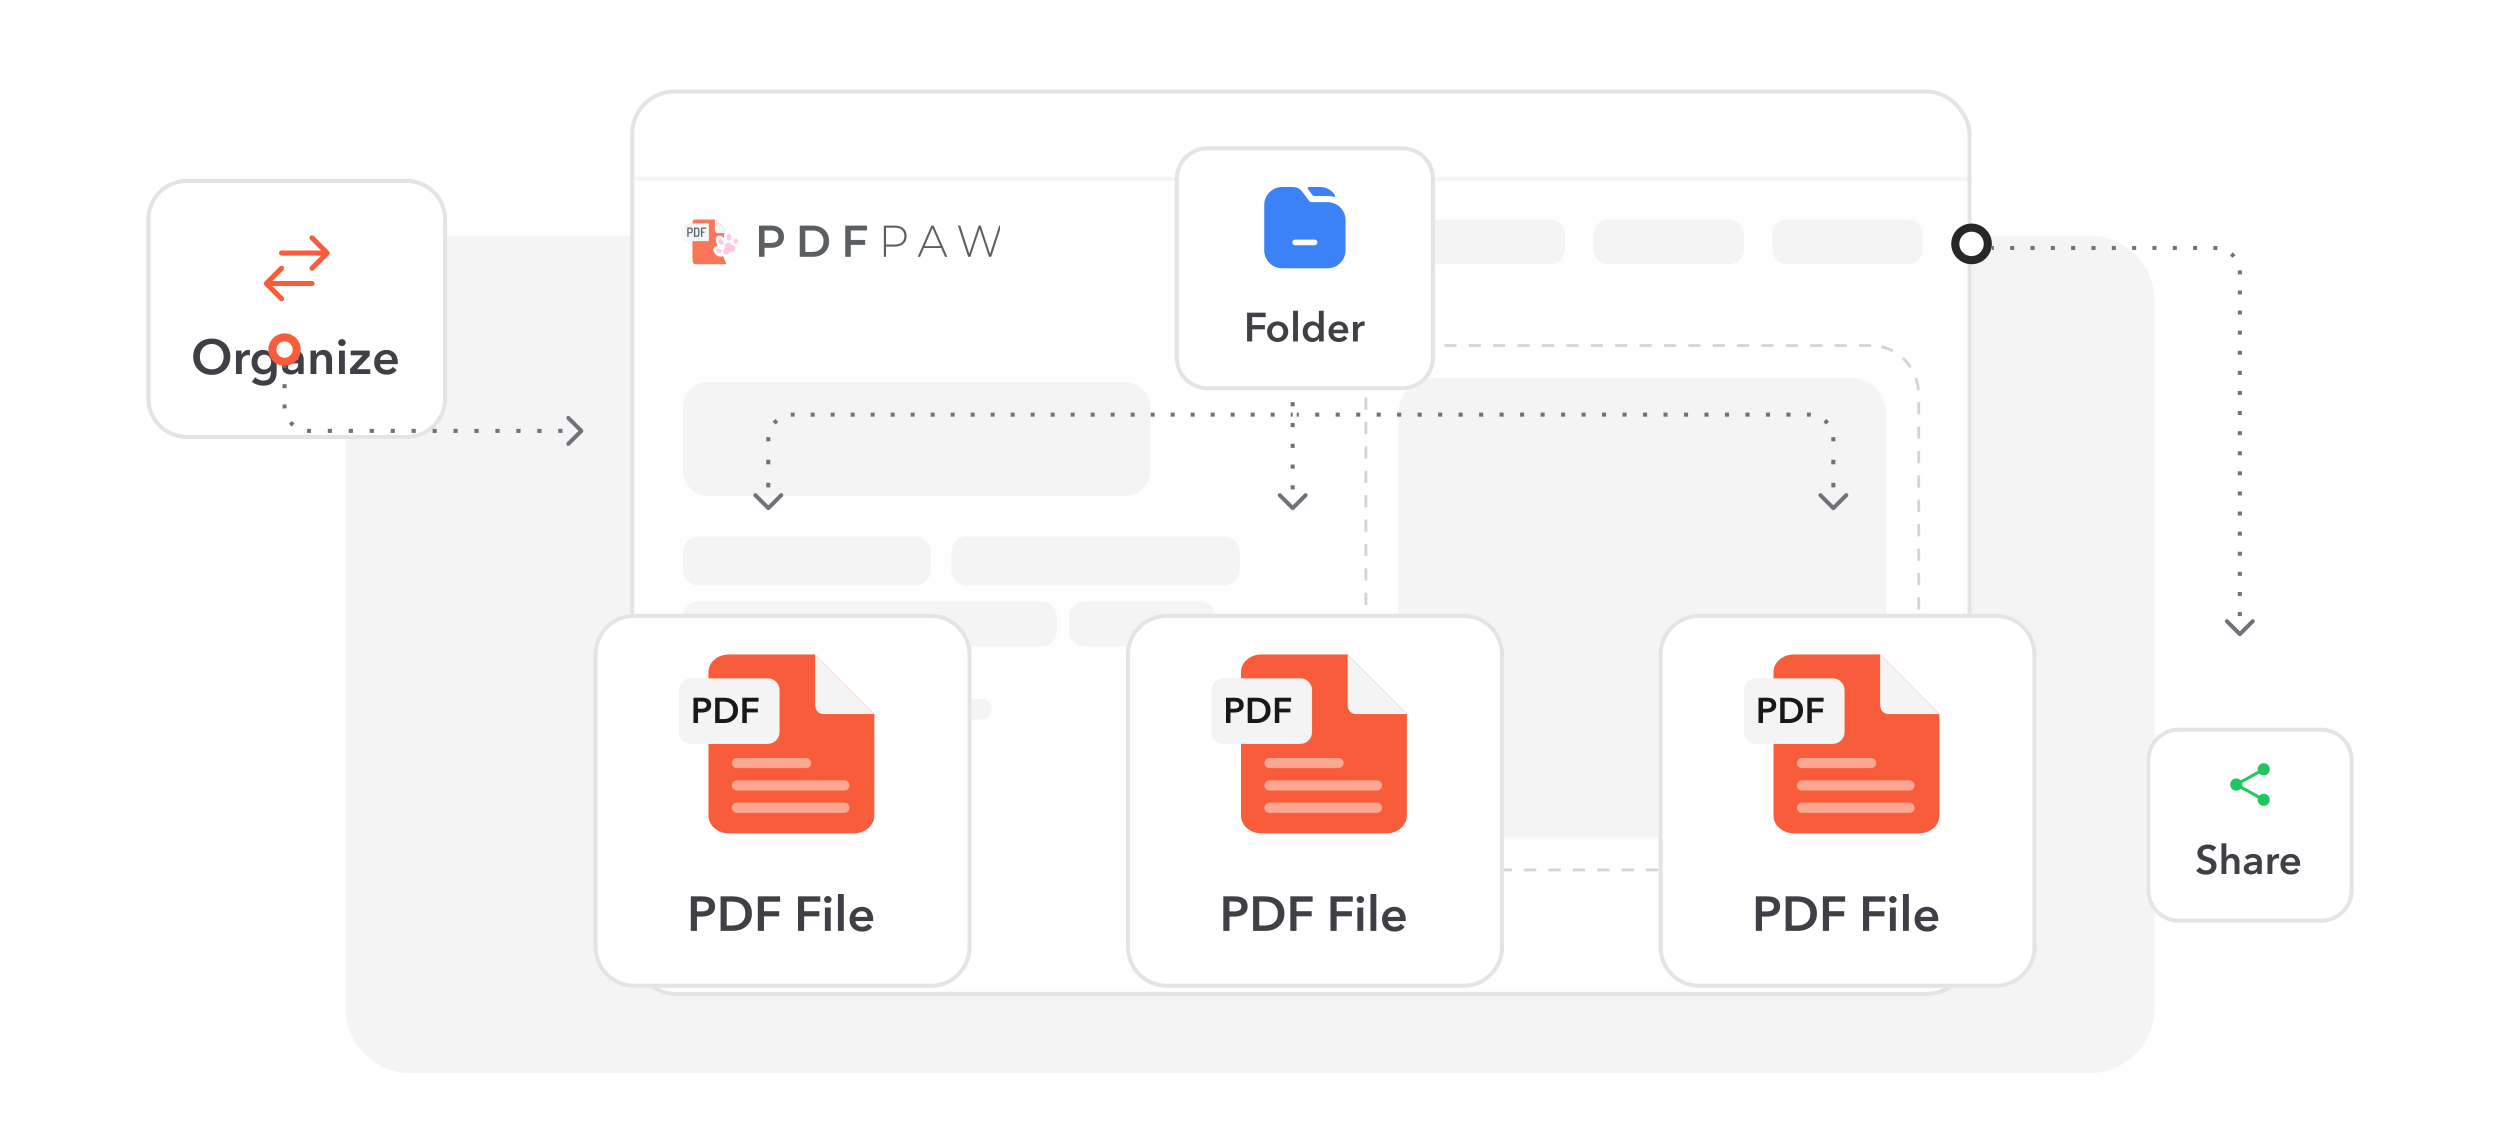 <svg width="615" height="279" viewBox="0 0 615 279" fill="none" xmlns="http://www.w3.org/2000/svg">
<path d="M85 74C85 65.163 92.163 58 101 58H514C522.837 58 530 65.163 530 74V248C530 256.837 522.837 264 514 264H101C92.163 264 85 256.837 85 248V74Z" fill="#F4F4F5"/>
<g filter="url(#filter0_d_794_12038)">
<path d="M33 32C33 26.477 37.477 22 43 22H97C102.523 22 107 26.477 107 32V76C107 81.523 102.523 86 97 86H43C37.477 86 33 81.523 33 76V32Z" fill="white"/>
<path d="M43 22.5H97C102.247 22.5 106.5 26.753 106.5 32V76C106.5 81.247 102.247 85.5 97 85.5H43C37.753 85.5 33.5 81.247 33.5 76V32C33.5 26.753 37.753 22.5 43 22.5Z" stroke="#E4E4E7"/>
<path fill-rule="evenodd" clip-rule="evenodd" d="M73.308 36.058C73.552 35.814 73.948 35.814 74.192 36.058L77.942 39.808C78.059 39.925 78.125 40.084 78.125 40.25C78.125 40.416 78.059 40.575 77.942 40.692L74.192 44.442C73.948 44.686 73.552 44.686 73.308 44.442C73.064 44.198 73.064 43.802 73.308 43.558L75.991 40.875L66.25 40.875C65.905 40.875 65.625 40.595 65.625 40.25C65.625 39.905 65.905 39.625 66.25 39.625L75.991 39.625L73.308 36.942C73.064 36.698 73.064 36.302 73.308 36.058ZM66.692 43.558C66.936 43.802 66.936 44.198 66.692 44.442L64.009 47.125H73.75C74.095 47.125 74.375 47.405 74.375 47.75C74.375 48.095 74.095 48.375 73.75 48.375H64.009L66.692 51.058C66.936 51.302 66.936 51.698 66.692 51.942C66.448 52.186 66.052 52.186 65.808 51.942L62.058 48.192C61.814 47.948 61.814 47.552 62.058 47.308L65.808 43.558C66.052 43.314 66.448 43.314 66.692 43.558Z" fill="#F85C3A"/>
<path d="M44.528 65.728C44.528 65.048 44.64 64.436 44.864 63.892C45.096 63.34 45.412 62.872 45.812 62.488C46.22 62.104 46.7 61.808 47.252 61.6C47.812 61.392 48.42 61.288 49.076 61.288C49.74 61.288 50.352 61.392 50.912 61.6C51.472 61.808 51.956 62.104 52.364 62.488C52.772 62.872 53.088 63.34 53.312 63.892C53.544 64.436 53.66 65.048 53.66 65.728C53.66 66.392 53.544 67 53.312 67.552C53.088 68.096 52.772 68.568 52.364 68.968C51.956 69.36 51.472 69.668 50.912 69.892C50.352 70.108 49.74 70.216 49.076 70.216C48.42 70.216 47.812 70.108 47.252 69.892C46.7 69.668 46.22 69.36 45.812 68.968C45.412 68.568 45.096 68.096 44.864 67.552C44.64 67 44.528 66.392 44.528 65.728ZM46.172 65.728C46.172 66.184 46.24 66.604 46.376 66.988C46.52 67.364 46.72 67.692 46.976 67.972C47.24 68.252 47.548 68.472 47.9 68.632C48.26 68.784 48.656 68.86 49.088 68.86C49.52 68.86 49.916 68.784 50.276 68.632C50.636 68.472 50.944 68.252 51.2 67.972C51.464 67.692 51.664 67.364 51.8 66.988C51.944 66.604 52.016 66.184 52.016 65.728C52.016 65.288 51.944 64.88 51.8 64.504C51.664 64.128 51.468 63.8 51.212 63.52C50.956 63.24 50.648 63.02 50.288 62.86C49.928 62.7 49.528 62.62 49.088 62.62C48.648 62.62 48.248 62.7 47.888 62.86C47.536 63.02 47.232 63.24 46.976 63.52C46.72 63.8 46.52 64.128 46.376 64.504C46.24 64.88 46.172 65.288 46.172 65.728ZM55.048 64.24H56.428V65.2H56.452C56.612 64.864 56.836 64.592 57.124 64.384C57.412 64.176 57.748 64.072 58.132 64.072C58.188 64.072 58.248 64.076 58.312 64.084C58.376 64.084 58.432 64.092 58.48 64.108V65.428C58.384 65.404 58.3 65.388 58.228 65.38C58.164 65.372 58.1 65.368 58.036 65.368C57.708 65.368 57.444 65.428 57.244 65.548C57.044 65.668 56.888 65.812 56.776 65.98C56.664 66.148 56.588 66.32 56.548 66.496C56.508 66.672 56.488 66.812 56.488 66.916V70H55.048V64.24ZM65.064 64.24V69.484C65.064 70.004 65 70.472 64.872 70.888C64.744 71.312 64.544 71.668 64.272 71.956C64.008 72.252 63.672 72.48 63.264 72.64C62.856 72.8 62.372 72.88 61.812 72.88C61.58 72.88 61.332 72.86 61.068 72.82C60.812 72.78 60.556 72.72 60.3 72.64C60.052 72.56 59.812 72.46 59.58 72.34C59.348 72.22 59.14 72.084 58.956 71.932L59.784 70.816C60.064 71.08 60.38 71.28 60.732 71.416C61.084 71.56 61.44 71.632 61.8 71.632C62.144 71.632 62.432 71.58 62.664 71.476C62.904 71.38 63.092 71.244 63.228 71.068C63.372 70.892 63.472 70.684 63.528 70.444C63.592 70.204 63.624 69.94 63.624 69.652V69.232H63.6C63.392 69.512 63.124 69.728 62.796 69.88C62.476 70.024 62.116 70.096 61.716 70.096C61.284 70.096 60.892 70.016 60.54 69.856C60.188 69.696 59.888 69.48 59.64 69.208C59.4 68.936 59.212 68.62 59.076 68.26C58.94 67.892 58.872 67.504 58.872 67.096C58.872 66.68 58.936 66.288 59.064 65.92C59.2 65.552 59.388 65.232 59.628 64.96C59.876 64.688 60.172 64.472 60.516 64.312C60.868 64.152 61.26 64.072 61.692 64.072C62.1 64.072 62.48 64.156 62.832 64.324C63.184 64.492 63.464 64.752 63.672 65.104H63.696V64.24H65.064ZM61.992 65.248C61.728 65.248 61.492 65.296 61.284 65.392C61.084 65.488 60.912 65.62 60.768 65.788C60.632 65.948 60.524 66.14 60.444 66.364C60.372 66.588 60.336 66.828 60.336 67.084C60.336 67.316 60.372 67.54 60.444 67.756C60.524 67.972 60.632 68.168 60.768 68.344C60.912 68.512 61.084 68.648 61.284 68.752C61.492 68.856 61.724 68.908 61.98 68.908C62.244 68.908 62.48 68.86 62.688 68.764C62.904 68.66 63.084 68.524 63.228 68.356C63.38 68.188 63.496 67.996 63.576 67.78C63.656 67.556 63.696 67.324 63.696 67.084C63.696 66.836 63.656 66.6 63.576 66.376C63.496 66.152 63.38 65.956 63.228 65.788C63.084 65.62 62.908 65.488 62.7 65.392C62.492 65.296 62.256 65.248 61.992 65.248ZM70.366 69.268H70.33C70.186 69.524 69.954 69.736 69.634 69.904C69.314 70.064 68.95 70.144 68.542 70.144C68.31 70.144 68.066 70.112 67.81 70.048C67.562 69.992 67.33 69.896 67.114 69.76C66.906 69.616 66.73 69.432 66.586 69.208C66.45 68.976 66.382 68.692 66.382 68.356C66.382 67.924 66.502 67.58 66.742 67.324C66.99 67.068 67.306 66.872 67.69 66.736C68.074 66.6 68.498 66.512 68.962 66.472C69.434 66.424 69.894 66.4 70.342 66.4V66.256C70.342 65.896 70.21 65.632 69.946 65.464C69.69 65.288 69.382 65.2 69.022 65.2C68.718 65.2 68.426 65.264 68.146 65.392C67.866 65.52 67.634 65.676 67.45 65.86L66.706 64.984C67.034 64.68 67.41 64.452 67.834 64.3C68.266 64.148 68.702 64.072 69.142 64.072C69.654 64.072 70.074 64.144 70.402 64.288C70.738 64.432 71.002 64.62 71.194 64.852C71.386 65.084 71.518 65.344 71.59 65.632C71.67 65.92 71.71 66.208 71.71 66.496V70H70.366V69.268ZM70.342 67.372H70.018C69.786 67.372 69.542 67.384 69.286 67.408C69.03 67.424 68.794 67.468 68.578 67.54C68.362 67.604 68.182 67.7 68.038 67.828C67.894 67.948 67.822 68.116 67.822 68.332C67.822 68.468 67.85 68.584 67.906 68.68C67.97 68.768 68.05 68.84 68.146 68.896C68.242 68.952 68.35 68.992 68.47 69.016C68.59 69.04 68.71 69.052 68.83 69.052C69.326 69.052 69.702 68.92 69.958 68.656C70.214 68.392 70.342 68.032 70.342 67.576V67.372ZM73.387 64.24H74.755V65.164H74.779C74.907 64.876 75.127 64.624 75.439 64.408C75.759 64.184 76.135 64.072 76.567 64.072C76.943 64.072 77.263 64.14 77.527 64.276C77.799 64.404 78.019 64.576 78.187 64.792C78.363 65.008 78.491 65.256 78.571 65.536C78.651 65.816 78.691 66.104 78.691 66.4V70H77.251V66.808C77.251 66.64 77.239 66.464 77.215 66.28C77.191 66.096 77.139 65.932 77.059 65.788C76.979 65.636 76.867 65.512 76.723 65.416C76.587 65.32 76.403 65.272 76.171 65.272C75.939 65.272 75.739 65.32 75.571 65.416C75.403 65.504 75.263 65.62 75.151 65.764C75.047 65.908 74.967 66.076 74.911 66.268C74.855 66.452 74.827 66.64 74.827 66.832V70H73.387V64.24ZM80.396 64.24H81.836V70H80.396V64.24ZM80.192 62.284C80.192 62.052 80.276 61.852 80.444 61.684C80.62 61.508 80.84 61.42 81.104 61.42C81.368 61.42 81.588 61.504 81.764 61.672C81.948 61.832 82.04 62.036 82.04 62.284C82.04 62.532 81.948 62.74 81.764 62.908C81.588 63.068 81.368 63.148 81.104 63.148C80.84 63.148 80.62 63.064 80.444 62.896C80.276 62.72 80.192 62.516 80.192 62.284ZM83.127 68.728L86.235 65.392H83.271V64.24H87.951V65.512L84.831 68.824H88.095V70H83.127V68.728ZM93.428 66.544C93.428 66.36 93.4 66.184 93.344 66.016C93.296 65.848 93.216 65.7 93.104 65.572C92.992 65.444 92.848 65.344 92.672 65.272C92.504 65.192 92.304 65.152 92.072 65.152C91.64 65.152 91.272 65.284 90.968 65.548C90.672 65.804 90.508 66.136 90.476 66.544H93.428ZM94.868 67.192C94.868 67.256 94.868 67.32 94.868 67.384C94.868 67.448 94.864 67.512 94.856 67.576H90.476C90.492 67.784 90.544 67.976 90.632 68.152C90.728 68.32 90.852 68.468 91.004 68.596C91.156 68.716 91.328 68.812 91.52 68.884C91.712 68.956 91.912 68.992 92.12 68.992C92.48 68.992 92.784 68.928 93.032 68.8C93.28 68.664 93.484 68.48 93.644 68.248L94.604 69.016C94.036 69.784 93.212 70.168 92.132 70.168C91.684 70.168 91.272 70.1 90.896 69.964C90.52 69.82 90.192 69.62 89.912 69.364C89.64 69.108 89.424 68.796 89.264 68.428C89.112 68.052 89.036 67.628 89.036 67.156C89.036 66.692 89.112 66.272 89.264 65.896C89.424 65.512 89.64 65.188 89.912 64.924C90.184 64.652 90.504 64.444 90.872 64.3C91.248 64.148 91.652 64.072 92.084 64.072C92.484 64.072 92.852 64.14 93.188 64.276C93.532 64.404 93.828 64.6 94.076 64.864C94.324 65.12 94.516 65.444 94.652 65.836C94.796 66.22 94.868 66.672 94.868 67.192Z" fill="#3F3F46"/>
</g>
<circle cx="70" cy="86" r="3" fill="white" stroke="#F85C3A" stroke-width="2"/>
<g clip-path="url(#clip0_794_12038)">
<path d="M475.252 22H165.748C160.364 22 156 26.797 156 32.714V240.287C156 246.203 160.364 251 165.748 251H475.252C480.636 251 485 246.203 485 240.287V32.714C485 26.797 480.636 22 475.252 22Z" fill="#FEFEFE"/>
<g opacity="0.84">
<path d="M246.328 53.726H168.395V65.147H246.328V53.726Z" fill="white"/>
<g clip-path="url(#clip1_794_12038)">
<path d="M179.131 57.355V64.026C179.131 64.648 178.649 65.151 178.055 65.151H171.42C170.825 65.151 170.344 64.648 170.344 64.026V54.85C170.344 54.229 170.825 53.726 171.42 53.726H175.864L179.131 57.355Z" fill="#F85C3A"/>
<path d="M179.131 57.355H176.581C176.185 57.355 175.863 57.019 175.863 56.605V53.726L179.131 57.355Z" fill="#F2F3F5"/>
<path d="M174.245 59.325H168.536C168.458 59.325 168.395 59.229 168.395 59.11V55.167C168.395 55.048 168.458 54.951 168.536 54.951H174.245C174.323 54.951 174.386 55.048 174.386 55.167V59.11C174.386 59.229 174.323 59.325 174.245 59.325Z" fill="#F2F3F5"/>
<path d="M169.23 58.276C169.189 58.276 169.153 58.267 169.12 58.25C169.087 58.232 169.07 58.204 169.07 58.166V56.081C169.07 56.051 169.081 56.026 169.105 56.006C169.128 55.984 169.158 55.974 169.194 55.974H169.781C169.904 55.974 170.015 55.997 170.115 56.042C170.216 56.087 170.295 56.16 170.354 56.262C170.412 56.364 170.441 56.499 170.441 56.667V56.692C170.441 56.86 170.411 56.995 170.351 57.097C170.291 57.199 170.209 57.273 170.106 57.319C170.004 57.365 169.89 57.388 169.763 57.388H169.39V58.166C169.39 58.204 169.373 58.232 169.34 58.25C169.306 58.267 169.27 58.276 169.23 58.276ZM169.39 57.123H169.763C169.876 57.123 169.963 57.09 170.026 57.023C170.09 56.956 170.122 56.852 170.122 56.715V56.677C170.122 56.538 170.09 56.435 170.026 56.369C169.963 56.303 169.876 56.27 169.763 56.27H169.39V57.123Z" fill="#3D4144"/>
<path d="M170.856 58.276C170.814 58.276 170.78 58.266 170.754 58.245C170.728 58.224 170.715 58.199 170.715 58.169V56.081C170.715 56.051 170.728 56.026 170.754 56.006C170.78 55.984 170.814 55.974 170.856 55.974H171.389C171.516 55.974 171.631 55.997 171.735 56.043C171.838 56.089 171.919 56.164 171.979 56.267C172.038 56.37 172.068 56.507 172.068 56.677V57.575C172.068 57.744 172.038 57.881 171.979 57.983C171.919 58.086 171.838 58.161 171.735 58.207C171.631 58.253 171.516 58.276 171.389 58.276L170.856 58.276ZM171.034 57.98H171.389C171.502 57.98 171.59 57.947 171.654 57.881C171.717 57.815 171.748 57.712 171.748 57.575V56.677C171.748 56.538 171.717 56.435 171.654 56.369C171.59 56.303 171.502 56.27 171.389 56.27H171.034V57.98Z" fill="#3D4144"/>
<path d="M172.601 58.276C172.56 58.276 172.524 58.267 172.491 58.25C172.458 58.232 172.441 58.204 172.441 58.166V56.084C172.441 56.048 172.456 56.021 172.486 56.003C172.516 55.984 172.549 55.974 172.583 55.974H173.641C173.676 55.974 173.702 55.99 173.718 56.021C173.734 56.053 173.743 56.085 173.743 56.119C173.743 56.159 173.735 56.194 173.717 56.224C173.7 56.255 173.674 56.27 173.641 56.27H172.761V56.992H173.227C173.262 56.992 173.288 57.005 173.305 57.033C173.321 57.06 173.33 57.091 173.33 57.126C173.33 57.156 173.322 57.185 173.306 57.214C173.29 57.242 173.264 57.256 173.227 57.256H172.761V58.166C172.761 58.204 172.744 58.232 172.711 58.25C172.678 58.267 172.641 58.276 172.601 58.276Z" fill="#3D4144"/>
<g filter="url(#filter1_d_794_12038)">
<path d="M175.254 59.325C175.871 58.502 176.901 59.251 177.117 59.669C177.117 59.669 176.851 57.887 177.981 57.706C179.111 57.524 179.44 58.163 179.555 59.178C179.555 59.178 180.382 58.514 181.004 59.3C181.627 60.087 181.077 61.078 180.353 61.571C180.353 61.571 183.513 65.703 184.363 68.777L180.506 70.948C180.506 70.948 178.81 68.975 176.899 63.998C176.899 63.998 175.239 64.733 174.528 62.718C174.188 61.688 175.53 61.444 175.53 61.444C175.53 61.444 174.739 60.013 175.254 59.325Z" fill="white"/>
<path d="M177.874 60.728C178.281 60.539 178.609 60.802 178.795 61.016C178.965 61.212 179.193 61.343 179.445 61.369C179.591 61.384 179.74 61.459 179.835 61.668C180 62.03 179.964 62.462 179.593 62.855C179.419 63.038 178.996 62.878 178.663 63.033C178.327 63.19 178.203 63.614 177.946 63.641C177.403 63.698 177.05 63.474 176.946 63.004C176.879 62.704 176.96 62.5 177.074 62.365C177.235 62.174 177.324 61.926 177.319 61.671C177.314 61.391 177.401 60.947 177.874 60.728Z" fill="#FFBFDE"/>
<path d="M178.876 59.379C178.865 58.926 178.6 58.566 178.285 58.574C177.97 58.583 177.724 58.957 177.735 59.41C177.746 59.862 178.01 60.223 178.325 60.214C178.64 60.206 178.887 59.832 178.876 59.379Z" fill="#FFBFDE"/>
<path d="M180.479 60.545C180.622 60.184 180.534 59.803 180.282 59.694C180.031 59.586 179.711 59.791 179.568 60.153C179.426 60.514 179.514 60.895 179.766 61.004C180.017 61.112 180.337 60.907 180.479 60.545Z" fill="#FFBFDE"/>
<path d="M176.913 61.094C177.146 60.858 177.084 60.395 176.773 60.06C176.463 59.725 176.023 59.645 175.789 59.88C175.556 60.116 175.619 60.579 175.929 60.915C176.239 61.25 176.68 61.33 176.913 61.094Z" fill="#FFBFDE"/>
<path d="M176.551 62.819C176.605 62.531 176.342 62.233 175.962 62.154C175.582 62.075 175.23 62.245 175.175 62.534C175.12 62.823 175.384 63.121 175.764 63.2C176.144 63.278 176.496 63.108 176.551 62.819Z" fill="#FFBFDE"/>
</g>
<path d="M238.15 63.178L235.652 55.498H236.219L238.591 62.838H238.308L240.753 55.498H241.267L243.691 62.838H243.418L245.811 55.498H246.336L243.849 63.178H243.282L240.931 56.08H241.068L238.717 63.178H238.15Z" fill="#3D4144"/>
<path d="M225.75 63.178L229.129 55.498H229.664L233.043 63.178H232.466L229.276 55.849H229.507L226.327 63.178H225.75ZM226.988 61.016L227.167 60.545H231.564L231.742 61.016H226.988Z" fill="#3D4144"/>
<path d="M217.426 63.178V55.498H220.06C220.675 55.498 221.203 55.6 221.644 55.805C222.085 56.01 222.425 56.306 222.662 56.694C222.9 57.074 223.019 57.539 223.019 58.087C223.019 58.621 222.9 59.082 222.662 59.469C222.425 59.857 222.085 60.153 221.644 60.358C221.203 60.563 220.675 60.665 220.06 60.665H217.72L217.961 60.402V63.178H217.426ZM217.961 60.435L217.72 60.161H220.06C220.85 60.161 221.448 59.981 221.854 59.623C222.267 59.257 222.474 58.745 222.474 58.087C222.474 57.422 222.267 56.91 221.854 56.551C221.448 56.186 220.85 56.003 220.06 56.003H217.72L217.961 55.728V60.435Z" fill="#3D4144"/>
<path d="M209.179 59.031H212.841V60.237H209.179V59.031ZM209.294 63.178H207.93V55.498H213.292V56.694H209.294V63.178Z" fill="#3D4144"/>
<path d="M196.742 63.178V55.498H199.954C200.751 55.498 201.451 55.659 202.052 55.981C202.654 56.303 203.123 56.749 203.459 57.319C203.794 57.89 203.962 58.563 203.962 59.338C203.962 60.106 203.794 60.779 203.459 61.356C203.123 61.927 202.654 62.373 202.052 62.695C201.451 63.017 200.751 63.178 199.954 63.178H196.742ZM198.107 61.971H199.891C200.443 61.971 200.919 61.861 201.318 61.642C201.724 61.422 202.035 61.115 202.252 60.72C202.476 60.325 202.588 59.864 202.588 59.338C202.588 58.804 202.476 58.343 202.252 57.956C202.035 57.561 201.724 57.253 201.318 57.034C200.919 56.815 200.443 56.705 199.891 56.705H198.107V61.971Z" fill="#3D4144"/>
<path d="M186.711 63.178V55.498H189.733C190.384 55.498 190.94 55.608 191.402 55.827C191.871 56.047 192.231 56.361 192.483 56.771C192.735 57.18 192.861 57.667 192.861 58.23C192.861 58.793 192.735 59.279 192.483 59.689C192.231 60.099 191.871 60.413 191.402 60.632C190.94 60.852 190.384 60.962 189.733 60.962H187.467L188.075 60.292V63.178H186.711ZM188.075 60.446L187.467 59.755H189.67C190.272 59.755 190.723 59.623 191.024 59.36C191.332 59.089 191.486 58.713 191.486 58.23C191.486 57.74 191.332 57.363 191.024 57.1C190.723 56.837 190.272 56.705 189.67 56.705H187.467L188.075 56.003V60.446Z" fill="#3D4144"/>
</g>
</g>
<path d="M381.4 54H352.6C350.612 54 349 55.642 349 57.667V61.333C349 63.358 350.612 65 352.6 65H381.4C383.388 65 385 63.358 385 61.333V57.667C385 55.642 383.388 54 381.4 54Z" fill="#F4F4F5"/>
<path d="M425.3 54H395.7C393.657 54 392 55.642 392 57.667V61.333C392 63.358 393.657 65 395.7 65H425.3C427.343 65 429 63.358 429 61.333V57.667C429 55.642 427.343 54 425.3 54Z" fill="#F4F4F5"/>
<path d="M469.3 54H439.7C437.657 54 436 55.642 436 57.667V61.333C436 63.358 437.657 65 439.7 65H469.3C471.343 65 473 63.358 473 61.333V57.667C473 55.642 471.343 54 469.3 54Z" fill="#F4F4F5"/>
<path d="M455.515 93H352.485C347.799 93 344 96.979 344 101.888V197.112C344 202.021 347.799 206 352.485 206H455.515C460.201 206 464 202.021 464 197.112V101.888C464 96.979 460.201 93 455.515 93Z" fill="#F4F4F5"/>
<path d="M460.313 85H347.687C341.232 85 336 90.448 336 97.169V201.831C336 208.552 341.232 214 347.687 214H460.313C466.768 214 472 208.552 472 201.831V97.169C472 90.448 466.768 85 460.313 85Z" stroke="#D4D4D8" stroke-width="0.7" stroke-dasharray="3 3"/>
<path d="M276.883 94H174.117C170.739 94 168 96.849 168 100.364V115.636C168 119.151 170.739 122 174.117 122H276.883C280.261 122 283 119.151 283 115.636V100.364C283 96.849 280.261 94 276.883 94Z" fill="#F4F4F5"/>
<path d="M225.34 132H171.66C169.639 132 168 133.791 168 136V140C168 142.209 169.639 144 171.66 144H225.34C227.361 144 229 142.209 229 140V136C229 133.791 227.361 132 225.34 132Z" fill="#F4F4F5"/>
<path d="M301.328 132H237.672C235.644 132 234 133.791 234 136V140C234 142.209 235.644 144 237.672 144H301.328C303.356 144 305 142.209 305 140V136C305 133.791 303.356 132 301.328 132Z" fill="#F4F4F5"/>
<path d="M256.32 148H171.68C169.648 148 168 149.642 168 151.667V155.333C168 157.358 169.648 159 171.68 159H256.32C258.352 159 260 157.358 260 155.333V151.667C260 149.642 258.352 148 256.32 148Z" fill="#F4F4F5"/>
<path d="M295.276 148H266.724C264.667 148 263 149.642 263 151.667V155.333C263 157.358 264.667 159 266.724 159H295.276C297.333 159 299 157.358 299 155.333V151.667C299 149.642 297.333 148 295.276 148Z" fill="#F4F4F5"/>
<path d="M214.588 172H178.412C177.08 172 176 173.119 176 174.5C176 175.881 177.08 177 178.412 177H214.588C215.92 177 217 175.881 217 174.5C217 173.119 215.92 172 214.588 172Z" fill="#F4F4F5"/>
<path d="M241.6 172H222.4C221.075 172 220 173.119 220 174.5C220 175.881 221.075 177 222.4 177H241.6C242.925 177 244 175.881 244 174.5C244 173.119 242.925 172 241.6 172Z" fill="#F4F4F5"/>
<path d="M173 174.5C173 173.119 171.881 172 170.5 172C169.119 172 168 173.119 168 174.5C168 175.881 169.119 177 170.5 177C171.881 177 173 175.881 173 174.5Z" fill="#FEE2D6"/>
<path d="M195.556 182H178.444C177.094 182 176 183.119 176 184.5C176 185.881 177.094 187 178.444 187H195.556C196.906 187 198 185.881 198 184.5C198 183.119 196.906 182 195.556 182Z" fill="#F4F4F5"/>
<path d="M231.571 182H202.429C201.087 182 200 183.119 200 184.5C200 185.881 201.087 187 202.429 187H231.571C232.913 187 234 185.881 234 184.5C234 183.119 232.913 182 231.571 182Z" fill="#F4F4F5"/>
<path d="M173 184.5C173 183.119 171.881 182 170.5 182C169.119 182 168 183.119 168 184.5C168 185.881 169.119 187 170.5 187C171.881 187 173 185.881 173 184.5Z" fill="#FEE2D6"/>
<path d="M203.6 192H178.4C177.075 192 176 193.119 176 194.5C176 195.881 177.075 197 178.4 197H203.6C204.925 197 206 195.881 206 194.5C206 193.119 204.925 192 203.6 192Z" fill="#F4F4F5"/>
<path d="M236.6 192H211.4C210.075 192 209 193.119 209 194.5C209 195.881 210.075 197 211.4 197H236.6C237.925 197 239 195.881 239 194.5C239 193.119 237.925 192 236.6 192Z" fill="#F4F4F5"/>
<path d="M173 194.5C173 193.119 171.881 192 170.5 192C169.119 192 168 193.119 168 194.5C168 195.881 169.119 197 170.5 197C171.881 197 173 195.881 173 194.5Z" fill="#FEE2D6"/>
<path d="M155 44H485" stroke="#F4F4F5"/>
</g>
<rect x="155.5" y="22.5" width="329" height="222" rx="10.5" stroke="#E4E4E7"/>
<path d="M143.354 105.646C143.549 105.842 143.549 106.158 143.354 106.354L140.172 109.536C139.976 109.731 139.66 109.731 139.464 109.536C139.269 109.34 139.269 109.024 139.464 108.828L142.293 106L139.464 103.172C139.269 102.976 139.269 102.66 139.464 102.464C139.66 102.269 139.976 102.269 140.172 102.464L143.354 105.646ZM143 106V106.5H142.485V106V105.5H143V106ZM138.362 106V106.5H137.331V106V105.5H138.362V106ZM133.208 106V106.5H132.177V106V105.5H133.208V106ZM128.054 106V106.5H127.023V106V105.5H128.054V106ZM122.9 106V106.5H121.869V106V105.5H122.9V106ZM117.746 106V106.5H116.715V106V105.5H117.746V106ZM112.592 106V106.5H111.562V106V105.5H112.592V106ZM107.438 106V106.5H106.408V106V105.5H107.438V106ZM102.285 106V106.5H101.254V106V105.5H102.285V106ZM97.131 106V106.5H96.1V106V105.5H97.131V106ZM91.977 106V106.5H90.946V106V105.5H91.977V106ZM86.823 106V106.5H85.792V106V105.5H86.823V106ZM81.669 106V106.5H80.638V106V105.5H81.669V106ZM76.515 106V106.5H76V106V105.5H76.515V106ZM76 106V106.5C75.829 106.5 75.658 106.493 75.49 106.48L75.529 105.982L75.567 105.483C75.71 105.494 75.854 105.5 76 105.5V106ZM72.103 104.563L71.778 104.943C71.52 104.721 71.279 104.48 71.057 104.222L71.438 103.897L71.817 103.572C72.005 103.791 72.209 103.995 72.428 104.182L72.103 104.563ZM70.018 100.471L69.52 100.51C69.507 100.342 69.5 100.172 69.5 100H70H70.5C70.5 100.146 70.506 100.29 70.517 100.432L70.018 100.471ZM70 100H69.5V99.5H70H70.5V100H70ZM70 95.5H69.5V94.5H70H70.5V95.5H70ZM70 90.5H69.5V90H70H70.5V90.5H70ZM143.354 105.646C143.549 105.842 143.549 106.158 143.354 106.354L140.172 109.536C139.976 109.731 139.66 109.731 139.464 109.536C139.269 109.34 139.269 109.024 139.464 108.828L142.293 106L139.464 103.172C139.269 102.976 139.269 102.66 139.464 102.464C139.66 102.269 139.976 102.269 140.172 102.464L143.354 105.646ZM143 106V106.5H142.485V106V105.5H143V106ZM138.362 106V106.5H137.331V106V105.5H138.362V106ZM133.208 106V106.5H132.177V106V105.5H133.208V106ZM128.054 106V106.5H127.023V106V105.5H128.054V106ZM122.9 106V106.5H121.869V106V105.5H122.9V106ZM117.746 106V106.5H116.715V106V105.5H117.746V106ZM112.592 106V106.5H111.562V106V105.5H112.592V106ZM107.438 106V106.5H106.408V106V105.5H107.438V106ZM102.285 106V106.5H101.254V106V105.5H102.285V106ZM97.131 106V106.5H96.1V106V105.5H97.131V106ZM91.977 106V106.5H90.946V106V105.5H91.977V106ZM86.823 106V106.5H85.792V106V105.5H86.823V106ZM81.669 106V106.5H80.638V106V105.5H81.669V106ZM76.515 106V106.5H76V106V105.5H76.515V106ZM76 106V106.5C75.829 106.5 75.658 106.493 75.49 106.48L75.529 105.982L75.567 105.483C75.71 105.494 75.854 105.5 76 105.5V106ZM72.103 104.563L71.778 104.943C71.52 104.721 71.279 104.48 71.057 104.222L71.438 103.897L71.817 103.572C72.005 103.791 72.209 103.995 72.428 104.182L72.103 104.563ZM70.018 100.471L69.52 100.51C69.507 100.342 69.5 100.172 69.5 100H70H70.5C70.5 100.146 70.506 100.29 70.517 100.432L70.018 100.471ZM70 100H69.5V99.5H70H70.5V100H70ZM70 95.5H69.5V94.5H70H70.5V95.5H70ZM70 90.5H69.5V90H70H70.5V90.5H70Z" fill="#71717A"/>
<path d="M550.646 156.354C550.842 156.549 551.158 156.549 551.354 156.354L554.536 153.172C554.731 152.976 554.731 152.66 554.536 152.464C554.34 152.269 554.024 152.269 553.828 152.464L551 155.293L548.172 152.464C547.976 152.269 547.66 152.269 547.464 152.464C547.269 152.66 547.269 152.976 547.464 153.172L550.646 156.354ZM551 156H551.5V155.506H551H550.5V156H551ZM551 151.55H551.5V150.561H551H550.5V151.55H551ZM551 146.606H551.5V145.617H551H550.5V146.606H551ZM551 141.661H551.5V140.672H551H550.5V141.661H551ZM551 136.717H551.5V135.728H551H550.5V136.717H551ZM551 131.772H551.5V130.783H551H550.5V131.772H551ZM551 126.828H551.5V125.839H551H550.5V126.828H551ZM551 121.883H551.5V120.894H551H550.5V121.883H551ZM551 116.939H551.5V115.95H551H550.5V116.939H551ZM551 111.994H551.5V111.006H551H550.5V111.994H551ZM551 107.05H551.5V106.061H551H550.5V107.05H551ZM551 102.106H551.5V101.117H551H550.5V102.106H551ZM551 97.161H551.5V96.172H551H550.5V97.161H551ZM551 92.217H551.5V91.228H551H550.5V92.217H551ZM551 87.272H551.5V86.283H551H550.5V87.272H551ZM551 82.328H551.5V81.339H551H550.5V82.328H551ZM551 77.383H551.5V76.394H551H550.5V77.383H551ZM551 72.439H551.5V71.45H551H550.5V72.439H551ZM551 67.494H551.5V67H551H550.5V67.494H551ZM551 67H551.5C551.5 66.829 551.493 66.658 551.48 66.49L550.982 66.529L550.483 66.567C550.494 66.71 550.5 66.854 550.5 67H551ZM549.563 63.103L549.943 62.778C549.721 62.52 549.48 62.279 549.222 62.057L548.897 62.438L548.572 62.818C548.791 63.005 548.995 63.209 549.182 63.428L549.563 63.103ZM545.471 61.018L545.51 60.52C545.342 60.507 545.172 60.5 545 60.5V61V61.5C545.146 61.5 545.29 61.506 545.432 61.517L545.471 61.018ZM545 61V60.5H544.5V61V61.5H545V61ZM540.5 61V60.5H539.5V61V61.5H540.5V61ZM535.5 61V60.5H534.5V61V61.5H535.5V61ZM530.5 61V60.5H529.5V61V61.5H530.5V61ZM525.5 61V60.5H524.5V61V61.5H525.5V61ZM520.5 61V60.5H519.5V61V61.5H520.5V61ZM515.5 61V60.5H514.5V61V61.5H515.5V61ZM510.5 61V60.5H509.5V61V61.5H510.5V61ZM505.5 61V60.5H504.5V61V61.5H505.5V61ZM500.5 61V60.5H499.5V61V61.5H500.5V61ZM495.5 61V60.5H494.5V61V61.5H495.5V61ZM490.5 61V60.5H490V61V61.5H490.5V61ZM550.646 156.354C550.842 156.549 551.158 156.549 551.354 156.354L554.536 153.172C554.731 152.976 554.731 152.66 554.536 152.464C554.34 152.269 554.024 152.269 553.828 152.464L551 155.293L548.172 152.464C547.976 152.269 547.66 152.269 547.464 152.464C547.269 152.66 547.269 152.976 547.464 153.172L550.646 156.354ZM551 156H551.5V155.506H551H550.5V156H551ZM551 151.55H551.5V150.561H551H550.5V151.55H551ZM551 146.606H551.5V145.617H551H550.5V146.606H551ZM551 141.661H551.5V140.672H551H550.5V141.661H551ZM551 136.717H551.5V135.728H551H550.5V136.717H551ZM551 131.772H551.5V130.783H551H550.5V131.772H551ZM551 126.828H551.5V125.839H551H550.5V126.828H551ZM551 121.883H551.5V120.894H551H550.5V121.883H551ZM551 116.939H551.5V115.95H551H550.5V116.939H551ZM551 111.994H551.5V111.006H551H550.5V111.994H551ZM551 107.05H551.5V106.061H551H550.5V107.05H551ZM551 102.106H551.5V101.117H551H550.5V102.106H551ZM551 97.161H551.5V96.172H551H550.5V97.161H551ZM551 92.217H551.5V91.228H551H550.5V92.217H551ZM551 87.272H551.5V86.283H551H550.5V87.272H551ZM551 82.328H551.5V81.339H551H550.5V82.328H551ZM551 77.383H551.5V76.394H551H550.5V77.383H551ZM551 72.439H551.5V71.45H551H550.5V72.439H551ZM551 67.494H551.5V67H551H550.5V67.494H551ZM551 67H551.5C551.5 66.829 551.493 66.658 551.48 66.49L550.982 66.529L550.483 66.567C550.494 66.71 550.5 66.854 550.5 67H551ZM549.563 63.103L549.943 62.778C549.721 62.52 549.48 62.279 549.222 62.057L548.897 62.438L548.572 62.818C548.791 63.005 548.995 63.209 549.182 63.428L549.563 63.103ZM545.471 61.018L545.51 60.52C545.342 60.507 545.172 60.5 545 60.5V61V61.5C545.146 61.5 545.29 61.506 545.432 61.517L545.471 61.018ZM545 61V60.5H544.5V61V61.5H545V61ZM540.5 61V60.5H539.5V61V61.5H540.5V61ZM535.5 61V60.5H534.5V61V61.5H535.5V61ZM530.5 61V60.5H529.5V61V61.5H530.5V61ZM525.5 61V60.5H524.5V61V61.5H525.5V61ZM520.5 61V60.5H519.5V61V61.5H520.5V61ZM515.5 61V60.5H514.5V61V61.5H515.5V61ZM510.5 61V60.5H509.5V61V61.5H510.5V61ZM505.5 61V60.5H504.5V61V61.5H505.5V61ZM500.5 61V60.5H499.5V61V61.5H500.5V61ZM495.5 61V60.5H494.5V61V61.5H495.5V61ZM490.5 61V60.5H490V61V61.5H490.5V61Z" fill="#71717A"/>
<path d="M317.646 125.354C317.842 125.549 318.158 125.549 318.354 125.354L321.536 122.172C321.731 121.976 321.731 121.66 321.536 121.464C321.34 121.269 321.024 121.269 320.828 121.464L318 124.293L315.172 121.464C314.976 121.269 314.66 121.269 314.464 121.464C314.269 121.66 314.269 121.976 314.464 122.172L317.646 125.354ZM318 125H318.5V124.489H318H317.5V125H318ZM318 120.4H318.5V119.378H318H317.5V120.4H318ZM318 115.289H318.5V114.267H318H317.5V115.289H318ZM318 110.178H318.5V109.156H318H317.5V110.178H318ZM318 105.067H318.5V104.044H318H317.5V105.067H318ZM318 99.956H318.5V98.933H318H317.5V99.956H318ZM318 94.844H318.5V93.822H318H317.5V94.844H318ZM318 89.733H318.5V88.711H318H317.5V89.733H318ZM318 84.622H318.5V83.6H318H317.5V84.622H318ZM318 79.511H318.5V79H318H317.5V79.511H318ZM317.646 125.354C317.842 125.549 318.158 125.549 318.354 125.354L321.536 122.172C321.731 121.976 321.731 121.66 321.536 121.464C321.34 121.269 321.024 121.269 320.828 121.464L318 124.293L315.172 121.464C314.976 121.269 314.66 121.269 314.464 121.464C314.269 121.66 314.269 121.976 314.464 122.172L317.646 125.354ZM318 125H318.5V124.489H318H317.5V125H318ZM318 120.4H318.5V119.378H318H317.5V120.4H318ZM318 115.289H318.5V114.267H318H317.5V115.289H318ZM318 110.178H318.5V109.156H318H317.5V110.178H318ZM318 105.067H318.5V104.044H318H317.5V105.067H318ZM318 99.956H318.5V98.933H318H317.5V99.956H318ZM318 94.844H318.5V93.822H318H317.5V94.844H318ZM318 89.733H318.5V88.711H318H317.5V89.733H318ZM318 84.622H318.5V83.6H318H317.5V84.622H318ZM318 79.511H318.5V79H318H317.5V79.511H318Z" fill="#71717A"/>
<path d="M450.646 125.354C450.842 125.549 451.158 125.549 451.354 125.354L454.536 122.172C454.731 121.976 454.731 121.66 454.536 121.464C454.34 121.269 454.024 121.269 453.828 121.464L451 124.293L448.172 121.464C447.976 121.269 447.66 121.269 447.464 121.464C447.269 121.66 447.269 121.976 447.464 122.172L450.646 125.354ZM451 125H451.5V124.433H451H450.5V125H451ZM451 119.9H451.5V118.767H451H450.5V119.9H451ZM451 114.233H451.5V113.1H451H450.5V114.233H451ZM451 108.567H451.5V108H451H450.5V108.567H451ZM451 108H451.5C451.5 107.828 451.493 107.658 451.48 107.49L450.982 107.529L450.483 107.568C450.494 107.71 450.5 107.854 450.5 108H451ZM449.563 104.103L449.943 103.778C449.721 103.52 449.48 103.279 449.222 103.057L448.897 103.437L448.572 103.818C448.791 104.005 448.995 104.209 449.182 104.428L449.563 104.103ZM445.471 102.018L445.51 101.52C445.342 101.507 445.172 101.5 445 101.5V102V102.5C445.146 102.5 445.29 102.506 445.432 102.517L445.471 102.018ZM445 102V101.5H444.496V102V102.5H445V102ZM440.464 102V101.5H439.456V102V102.5H440.464V102ZM435.424 102V101.5H434.416V102V102.5H435.424V102ZM430.384 102V101.5H429.376V102V102.5H430.384V102ZM425.344 102V101.5H424.336V102V102.5H425.344V102ZM420.304 102V101.5H419.296V102V102.5H420.304V102ZM415.264 102V101.5H414.256V102V102.5H415.264V102ZM410.224 102V101.5H409.216V102V102.5H410.224V102ZM405.184 102V101.5H404.176V102V102.5H405.184V102ZM400.144 102V101.5H399.136V102V102.5H400.144V102ZM395.104 102V101.5H394.096V102V102.5H395.104V102ZM390.064 102V101.5H389.056V102V102.5H390.064V102ZM385.024 102V101.5H384.016V102V102.5H385.024V102ZM379.984 102V101.5H378.976V102V102.5H379.984V102ZM374.944 102V101.5H373.936V102V102.5H374.944V102ZM369.904 102V101.5H368.896V102V102.5H369.904V102ZM364.864 102V101.5H363.856V102V102.5H364.864V102ZM359.824 102V101.5H358.816V102V102.5H359.824V102ZM354.784 102V101.5H353.776V102V102.5H354.784V102ZM349.744 102V101.5H348.736V102V102.5H349.744V102ZM344.704 102V101.5H343.696V102V102.5H344.704V102ZM339.664 102V101.5H338.656V102V102.5H339.664V102ZM334.624 102V101.5H333.616V102V102.5H334.624V102ZM329.584 102V101.5H328.576V102V102.5H329.584V102ZM324.544 102V101.5H323.536V102V102.5H324.544V102ZM319.504 102V101.5H319V102V102.5H319.504V102ZM450.646 125.354C450.842 125.549 451.158 125.549 451.354 125.354L454.536 122.172C454.731 121.976 454.731 121.66 454.536 121.464C454.34 121.269 454.024 121.269 453.828 121.464L451 124.293L448.172 121.464C447.976 121.269 447.66 121.269 447.464 121.464C447.269 121.66 447.269 121.976 447.464 122.172L450.646 125.354ZM451 125H451.5V124.433H451H450.5V125H451ZM451 119.9H451.5V118.767H451H450.5V119.9H451ZM451 114.233H451.5V113.1H451H450.5V114.233H451ZM451 108.567H451.5V108H451H450.5V108.567H451ZM451 108H451.5C451.5 107.828 451.493 107.658 451.48 107.49L450.982 107.529L450.483 107.568C450.494 107.71 450.5 107.854 450.5 108H451ZM449.563 104.103L449.943 103.778C449.721 103.52 449.48 103.279 449.222 103.057L448.897 103.437L448.572 103.818C448.791 104.005 448.995 104.209 449.182 104.428L449.563 104.103ZM445.471 102.018L445.51 101.52C445.342 101.507 445.172 101.5 445 101.5V102V102.5C445.146 102.5 445.29 102.506 445.432 102.517L445.471 102.018ZM445 102V101.5H444.496V102V102.5H445V102ZM440.464 102V101.5H439.456V102V102.5H440.464V102ZM435.424 102V101.5H434.416V102V102.5H435.424V102ZM430.384 102V101.5H429.376V102V102.5H430.384V102ZM425.344 102V101.5H424.336V102V102.5H425.344V102ZM420.304 102V101.5H419.296V102V102.5H420.304V102ZM415.264 102V101.5H414.256V102V102.5H415.264V102ZM410.224 102V101.5H409.216V102V102.5H410.224V102ZM405.184 102V101.5H404.176V102V102.5H405.184V102ZM400.144 102V101.5H399.136V102V102.5H400.144V102ZM395.104 102V101.5H394.096V102V102.5H395.104V102ZM390.064 102V101.5H389.056V102V102.5H390.064V102ZM385.024 102V101.5H384.016V102V102.5H385.024V102ZM379.984 102V101.5H378.976V102V102.5H379.984V102ZM374.944 102V101.5H373.936V102V102.5H374.944V102ZM369.904 102V101.5H368.896V102V102.5H369.904V102ZM364.864 102V101.5H363.856V102V102.5H364.864V102ZM359.824 102V101.5H358.816V102V102.5H359.824V102ZM354.784 102V101.5H353.776V102V102.5H354.784V102ZM349.744 102V101.5H348.736V102V102.5H349.744V102ZM344.704 102V101.5H343.696V102V102.5H344.704V102ZM339.664 102V101.5H338.656V102V102.5H339.664V102ZM334.624 102V101.5H333.616V102V102.5H334.624V102ZM329.584 102V101.5H328.576V102V102.5H329.584V102ZM324.544 102V101.5H323.536V102V102.5H324.544V102ZM319.504 102V101.5H319V102V102.5H319.504V102Z" fill="#71717A"/>
<path d="M189.354 125.354C189.158 125.549 188.842 125.549 188.646 125.354L185.464 122.172C185.269 121.976 185.269 121.66 185.464 121.464C185.66 121.269 185.976 121.269 186.172 121.464L189 124.293L191.828 121.464C192.024 121.269 192.34 121.269 192.536 121.464C192.731 121.66 192.731 121.976 192.536 122.172L189.354 125.354ZM189 125H188.5V124.433H189H189.5V125H189ZM189 119.9H188.5V118.767H189H189.5V119.9H189ZM189 114.233H188.5V113.1H189H189.5V114.233H189ZM189 108.567H188.5V108H189H189.5V108.567H189ZM189 108H188.5C188.5 107.828 188.507 107.658 188.52 107.49L189.018 107.529L189.517 107.568C189.506 107.71 189.5 107.854 189.5 108H189ZM190.437 104.103L190.057 103.778C190.279 103.52 190.52 103.279 190.778 103.057L191.103 103.437L191.428 103.818C191.209 104.005 191.005 104.209 190.818 104.428L190.437 104.103ZM194.529 102.018L194.49 101.52C194.658 101.507 194.828 101.5 195 101.5V102V102.5C194.854 102.5 194.71 102.506 194.568 102.517L194.529 102.018ZM195 102V101.5H195.492V102V102.5H195V102ZM199.428 102V101.5H200.412V102V102.5H199.428V102ZM204.348 102V101.5H205.332V102V102.5H204.348V102ZM209.268 102V101.5H210.252V102V102.5H209.268V102ZM214.188 102V101.5H215.172V102V102.5H214.188V102ZM219.108 102V101.5H220.092V102V102.5H219.108V102ZM224.028 102V101.5H225.012V102V102.5H224.028V102ZM228.948 102V101.5H229.932V102V102.5H228.948V102ZM233.868 102V101.5H234.852V102V102.5H233.868V102ZM238.788 102V101.5H239.772V102V102.5H238.788V102ZM243.708 102V101.5H244.692V102V102.5H243.708V102ZM248.628 102V101.5H249.612V102V102.5H248.628V102ZM253.548 102V101.5H254.532V102V102.5H253.548V102ZM258.468 102V101.5H259.452V102V102.5H258.468V102ZM263.388 102V101.5H264.372V102V102.5H263.388V102ZM268.308 102V101.5H269.292V102V102.5H268.308V102ZM273.228 102V101.5H274.212V102V102.5H273.228V102ZM278.148 102V101.5H279.132V102V102.5H278.148V102ZM283.068 102V101.5H284.052V102V102.5H283.068V102ZM287.988 102V101.5H288.972V102V102.5H287.988V102ZM292.908 102V101.5H293.892V102V102.5H292.908V102ZM297.828 102V101.5H298.812V102V102.5H297.828V102ZM302.748 102V101.5H303.732V102V102.5H302.748V102ZM307.668 102V101.5H308.652V102V102.5H307.668V102ZM312.588 102V101.5H313.572V102V102.5H312.588V102ZM317.508 102V101.5H318V102V102.5H317.508V102ZM189.354 125.354C189.158 125.549 188.842 125.549 188.646 125.354L185.464 122.172C185.269 121.976 185.269 121.66 185.464 121.464C185.66 121.269 185.976 121.269 186.172 121.464L189 124.293L191.828 121.464C192.024 121.269 192.34 121.269 192.536 121.464C192.731 121.66 192.731 121.976 192.536 122.172L189.354 125.354ZM189 125H188.5V124.433H189H189.5V125H189ZM189 119.9H188.5V118.767H189H189.5V119.9H189ZM189 114.233H188.5V113.1H189H189.5V114.233H189ZM189 108.567H188.5V108H189H189.5V108.567H189ZM189 108H188.5C188.5 107.828 188.507 107.658 188.52 107.49L189.018 107.529L189.517 107.568C189.506 107.71 189.5 107.854 189.5 108H189ZM190.437 104.103L190.057 103.778C190.279 103.52 190.52 103.279 190.778 103.057L191.103 103.437L191.428 103.818C191.209 104.005 191.005 104.209 190.818 104.428L190.437 104.103ZM194.529 102.018L194.49 101.52C194.658 101.507 194.828 101.5 195 101.5V102V102.5C194.854 102.5 194.71 102.506 194.568 102.517L194.529 102.018ZM195 102V101.5H195.492V102V102.5H195V102ZM199.428 102V101.5H200.412V102V102.5H199.428V102ZM204.348 102V101.5H205.332V102V102.5H204.348V102ZM209.268 102V101.5H210.252V102V102.5H209.268V102ZM214.188 102V101.5H215.172V102V102.5H214.188V102ZM219.108 102V101.5H220.092V102V102.5H219.108V102ZM224.028 102V101.5H225.012V102V102.5H224.028V102ZM228.948 102V101.5H229.932V102V102.5H228.948V102ZM233.868 102V101.5H234.852V102V102.5H233.868V102ZM238.788 102V101.5H239.772V102V102.5H238.788V102ZM243.708 102V101.5H244.692V102V102.5H243.708V102ZM248.628 102V101.5H249.612V102V102.5H248.628V102ZM253.548 102V101.5H254.532V102V102.5H253.548V102ZM258.468 102V101.5H259.452V102V102.5H258.468V102ZM263.388 102V101.5H264.372V102V102.5H263.388V102ZM268.308 102V101.5H269.292V102V102.5H268.308V102ZM273.228 102V101.5H274.212V102V102.5H273.228V102ZM278.148 102V101.5H279.132V102V102.5H278.148V102ZM283.068 102V101.5H284.052V102V102.5H283.068V102ZM287.988 102V101.5H288.972V102V102.5H287.988V102ZM292.908 102V101.5H293.892V102V102.5H292.908V102ZM297.828 102V101.5H298.812V102V102.5H297.828V102ZM302.748 102V101.5H303.732V102V102.5H302.748V102ZM307.668 102V101.5H308.652V102V102.5H307.668V102ZM312.588 102V101.5H313.572V102V102.5H312.588V102ZM317.508 102V101.5H318V102V102.5H317.508V102Z" fill="#71717A"/>
<g filter="url(#filter2_d_794_12038)">
<path d="M525 165C525 160.582 528.582 157 533 157H568C572.418 157 576 160.582 576 165V197C576 201.418 572.418 205 568 205H533C528.582 205 525 201.418 525 197V165Z" fill="white"/>
<path d="M533 157.5H568C572.142 157.5 575.5 160.858 575.5 165V197C575.5 201.142 572.142 204.5 568 204.5H533C528.858 204.5 525.5 201.142 525.5 197V165C525.5 160.858 528.858 157.5 533 157.5Z" stroke="#E4E4E7"/>
<path fill-rule="evenodd" clip-rule="evenodd" d="M552.375 167.25C552.375 166.422 553.047 165.75 553.875 165.75C554.703 165.75 555.375 166.422 555.375 167.25C555.375 168.078 554.703 168.75 553.875 168.75C553.447 168.75 553.061 168.57 552.788 168.283L548.577 170.622C548.608 170.743 548.625 170.87 548.625 171C548.625 171.13 548.608 171.257 548.577 171.378L552.788 173.717C553.061 173.43 553.447 173.25 553.875 173.25C554.703 173.25 555.375 173.922 555.375 174.75C555.375 175.578 554.703 176.25 553.875 176.25C553.047 176.25 552.375 175.578 552.375 174.75C552.375 174.62 552.392 174.493 552.423 174.372L548.212 172.033C547.939 172.32 547.553 172.5 547.125 172.5C546.297 172.5 545.625 171.828 545.625 171C545.625 170.172 546.297 169.5 547.125 169.5C547.553 169.5 547.939 169.68 548.212 169.967L552.423 167.628C552.392 167.507 552.375 167.38 552.375 167.25Z" fill="#22C55E"/>
<path d="M541.39 187.4C541.257 187.227 541.067 187.083 540.82 186.97C540.58 186.85 540.337 186.79 540.09 186.79C539.943 186.79 539.797 186.81 539.65 186.85C539.503 186.883 539.37 186.94 539.25 187.02C539.13 187.093 539.03 187.193 538.95 187.32C538.877 187.44 538.84 187.587 538.84 187.76C538.84 187.92 538.873 188.057 538.94 188.17C539.007 188.283 539.097 188.38 539.21 188.46C539.33 188.54 539.473 188.61 539.64 188.67C539.807 188.73 539.99 188.79 540.19 188.85C540.417 188.923 540.65 189.007 540.89 189.1C541.137 189.193 541.36 189.317 541.56 189.47C541.767 189.623 541.933 189.817 542.06 190.05C542.193 190.283 542.26 190.573 542.26 190.92C542.26 191.3 542.19 191.633 542.05 191.92C541.91 192.2 541.723 192.433 541.49 192.62C541.257 192.807 540.983 192.947 540.67 193.04C540.357 193.133 540.027 193.18 539.68 193.18C539.22 193.18 538.77 193.097 538.33 192.93C537.89 192.757 537.53 192.503 537.25 192.17L538.15 191.33C538.323 191.57 538.553 191.76 538.84 191.9C539.133 192.04 539.42 192.11 539.7 192.11C539.847 192.11 539.997 192.093 540.15 192.06C540.303 192.02 540.44 191.957 540.56 191.87C540.687 191.783 540.787 191.677 540.86 191.55C540.94 191.417 540.98 191.253 540.98 191.06C540.98 190.873 540.937 190.72 540.85 190.6C540.763 190.473 540.647 190.367 540.5 190.28C540.353 190.187 540.18 190.107 539.98 190.04C539.78 189.973 539.57 189.903 539.35 189.83C539.137 189.763 538.923 189.683 538.71 189.59C538.497 189.497 538.303 189.373 538.13 189.22C537.963 189.067 537.827 188.88 537.72 188.66C537.613 188.433 537.56 188.153 537.56 187.82C537.56 187.46 537.633 187.15 537.78 186.89C537.933 186.63 538.13 186.417 538.37 186.25C538.617 186.077 538.893 185.95 539.2 185.87C539.513 185.783 539.83 185.74 540.15 185.74C540.51 185.74 540.873 185.803 541.24 185.93C541.613 186.057 541.937 186.247 542.21 186.5L541.39 187.4ZM546.132 188.06C546.446 188.06 546.712 188.117 546.932 188.23C547.159 188.337 547.342 188.48 547.482 188.66C547.629 188.84 547.736 189.047 547.802 189.28C547.869 189.513 547.902 189.753 547.902 190V193H546.702V190.36C546.702 190.22 546.692 190.077 546.672 189.93C546.652 189.777 546.609 189.64 546.542 189.52C546.482 189.393 546.392 189.29 546.272 189.21C546.159 189.13 546.006 189.09 545.812 189.09C545.619 189.09 545.452 189.127 545.312 189.2C545.172 189.273 545.056 189.373 544.962 189.5C544.869 189.62 544.799 189.757 544.752 189.91C544.706 190.063 544.682 190.22 544.682 190.38V193H543.482V185.44H544.682V188.87H544.702C544.749 188.77 544.816 188.673 544.902 188.58C544.996 188.48 545.102 188.393 545.222 188.32C545.342 188.24 545.479 188.177 545.632 188.13C545.786 188.083 545.952 188.06 546.132 188.06ZM552.282 192.39H552.252C552.132 192.603 551.939 192.78 551.672 192.92C551.405 193.053 551.102 193.12 550.762 193.12C550.569 193.12 550.365 193.093 550.152 193.04C549.945 192.993 549.752 192.913 549.572 192.8C549.399 192.68 549.252 192.527 549.132 192.34C549.019 192.147 548.962 191.91 548.962 191.63C548.962 191.27 549.062 190.983 549.262 190.77C549.469 190.557 549.732 190.393 550.052 190.28C550.372 190.167 550.725 190.093 551.112 190.06C551.505 190.02 551.889 190 552.262 190V189.88C552.262 189.58 552.152 189.36 551.932 189.22C551.719 189.073 551.462 189 551.162 189C550.909 189 550.665 189.053 550.432 189.16C550.199 189.267 550.005 189.397 549.852 189.55L549.232 188.82C549.505 188.567 549.819 188.377 550.172 188.25C550.532 188.123 550.895 188.06 551.262 188.06C551.689 188.06 552.039 188.12 552.312 188.24C552.592 188.36 552.812 188.517 552.972 188.71C553.132 188.903 553.242 189.12 553.302 189.36C553.369 189.6 553.402 189.84 553.402 190.08V193H552.282V192.39ZM552.262 190.81H551.992C551.799 190.81 551.595 190.82 551.382 190.84C551.169 190.853 550.972 190.89 550.792 190.95C550.612 191.003 550.462 191.083 550.342 191.19C550.222 191.29 550.162 191.43 550.162 191.61C550.162 191.723 550.185 191.82 550.232 191.9C550.285 191.973 550.352 192.033 550.432 192.08C550.512 192.127 550.602 192.16 550.702 192.18C550.802 192.2 550.902 192.21 551.002 192.21C551.415 192.21 551.729 192.1 551.942 191.88C552.155 191.66 552.262 191.36 552.262 190.98V190.81ZM554.8 188.2H555.95V189H555.97C556.103 188.72 556.29 188.493 556.53 188.32C556.77 188.147 557.05 188.06 557.37 188.06C557.417 188.06 557.467 188.063 557.52 188.07C557.573 188.07 557.62 188.077 557.66 188.09V189.19C557.58 189.17 557.51 189.157 557.45 189.15C557.397 189.143 557.343 189.14 557.29 189.14C557.017 189.14 556.797 189.19 556.63 189.29C556.463 189.39 556.333 189.51 556.24 189.65C556.147 189.79 556.083 189.933 556.05 190.08C556.017 190.227 556 190.343 556 190.43V193H554.8V188.2ZM561.647 190.12C561.647 189.967 561.624 189.82 561.577 189.68C561.537 189.54 561.47 189.417 561.377 189.31C561.284 189.203 561.164 189.12 561.017 189.06C560.877 188.993 560.71 188.96 560.517 188.96C560.157 188.96 559.85 189.07 559.597 189.29C559.35 189.503 559.214 189.78 559.187 190.12H561.647ZM562.847 190.66C562.847 190.713 562.847 190.767 562.847 190.82C562.847 190.873 562.844 190.927 562.837 190.98H559.187C559.2 191.153 559.244 191.313 559.317 191.46C559.397 191.6 559.5 191.723 559.627 191.83C559.754 191.93 559.897 192.01 560.057 192.07C560.217 192.13 560.384 192.16 560.557 192.16C560.857 192.16 561.11 192.107 561.317 192C561.524 191.887 561.694 191.733 561.827 191.54L562.627 192.18C562.154 192.82 561.467 193.14 560.567 193.14C560.194 193.14 559.85 193.083 559.537 192.97C559.224 192.85 558.95 192.683 558.717 192.47C558.49 192.257 558.31 191.997 558.177 191.69C558.05 191.377 557.987 191.023 557.987 190.63C557.987 190.243 558.05 189.893 558.177 189.58C558.31 189.26 558.49 188.99 558.717 188.77C558.944 188.543 559.21 188.37 559.517 188.25C559.83 188.123 560.167 188.06 560.527 188.06C560.86 188.06 561.167 188.117 561.447 188.23C561.734 188.337 561.98 188.5 562.187 188.72C562.394 188.933 562.554 189.203 562.667 189.53C562.787 189.85 562.847 190.227 562.847 190.66Z" fill="#3F3F46"/>
</g>
<circle cx="485" cy="60" r="4" fill="white" stroke="#27272A" stroke-width="2"/>
<g filter="url(#filter3_d_794_12038)">
<path d="M143 139C143 133.477 147.477 129 153 129H226C231.523 129 236 133.477 236 139V211C236 216.523 231.523 221 226 221H153C147.477 221 143 216.523 143 211V139Z" fill="white"/>
<path d="M153 129.5H226C231.247 129.5 235.5 133.753 235.5 139V211C235.5 216.247 231.247 220.5 226 220.5H153C147.753 220.5 143.5 216.247 143.5 211V139C143.5 133.753 147.753 129.5 153 129.5Z" stroke="#E4E4E7"/>
<path d="M212.085 153.667V178.668C212.085 181.061 209.848 183 207.089 183H176.281C173.522 183 171.285 181.061 171.285 178.668V143.332C171.285 140.939 173.522 139 176.281 139H197.514L212.085 153.667Z" fill="#F85C3A"/>
<path d="M212.085 153.667H199.741C197.76 153.667 197.514 152.037 197.514 151.222V139L212.085 153.667Z" fill="#F4F4F5"/>
<path d="M178.287 165.714H195.295" stroke="#FEE2D6" stroke-opacity="0.56" stroke-width="2.5" stroke-linecap="round"/>
<path d="M178.287 171.214H204.744" stroke="#FEE2D6" stroke-opacity="0.56" stroke-width="2.5" stroke-linecap="round"/>
<path d="M178.287 176.714H204.744" stroke="#FEE2D6" stroke-opacity="0.56" stroke-width="2.5" stroke-linecap="round"/>
<path d="M185.857 144.866H166.914C165.305 144.866 164 146.18 164 147.8V158.066C164 159.686 165.305 161 166.914 161H185.857C187.467 161 188.771 159.686 188.771 158.066V147.8C188.771 146.18 187.467 144.866 185.857 144.866Z" fill="#F4F4F5"/>
<path d="M167.596 149.636H169.615C169.971 149.636 170.291 149.668 170.577 149.733C170.863 149.797 171.107 149.903 171.311 150.049C171.515 150.196 171.673 150.384 171.784 150.613C171.894 150.841 171.95 151.117 171.95 151.44C171.95 151.786 171.886 152.076 171.757 152.311C171.629 152.546 171.454 152.736 171.233 152.883C171.017 153.024 170.764 153.126 170.472 153.191C170.181 153.255 169.872 153.288 169.545 153.288H168.697V155.866H167.596V149.636ZM169.467 152.355C169.647 152.355 169.819 152.343 169.983 152.32C170.146 152.29 170.291 152.243 170.42 152.179C170.548 152.109 170.65 152.015 170.726 151.897C170.801 151.78 170.839 151.627 170.839 151.44C170.839 151.258 170.801 151.111 170.726 151C170.65 150.882 170.548 150.791 170.42 150.727C170.297 150.662 170.154 150.621 169.991 150.604C169.834 150.58 169.671 150.569 169.502 150.569H168.697V152.355H169.467ZM172.932 149.636H175.126C175.529 149.636 175.934 149.689 176.342 149.794C176.75 149.9 177.117 150.076 177.443 150.322C177.77 150.563 178.035 150.882 178.239 151.281C178.443 151.674 178.545 152.164 178.545 152.751C178.545 153.297 178.443 153.766 178.239 154.159C178.035 154.552 177.77 154.875 177.443 155.127C177.117 155.379 176.75 155.567 176.342 155.69C175.934 155.807 175.529 155.866 175.126 155.866H172.932V149.636ZM174.952 154.898C175.237 154.898 175.523 154.866 175.808 154.801C176.094 154.731 176.35 154.617 176.578 154.458C176.811 154.294 177 154.074 177.146 153.798C177.292 153.522 177.365 153.173 177.365 152.751C177.365 152.305 177.292 151.941 177.146 151.66C177 151.378 176.811 151.158 176.578 151C176.35 150.841 176.094 150.733 175.808 150.674C175.523 150.615 175.237 150.586 174.952 150.586H174.034V154.898H174.952ZM179.609 149.636H183.604V150.604H180.71V152.311H183.438V153.244H180.71V155.866H179.609V149.636Z" fill="#18181B"/>
<path d="M166.936 198.504H169.708C170.196 198.504 170.636 198.548 171.028 198.636C171.42 198.724 171.756 198.868 172.036 199.068C172.316 199.268 172.532 199.524 172.684 199.836C172.836 200.148 172.912 200.524 172.912 200.964C172.912 201.436 172.824 201.832 172.648 202.152C172.472 202.472 172.232 202.732 171.928 202.932C171.632 203.124 171.284 203.264 170.884 203.352C170.484 203.44 170.06 203.484 169.612 203.484H168.448V207H166.936V198.504ZM169.504 202.212C169.752 202.212 169.988 202.196 170.212 202.164C170.436 202.124 170.636 202.06 170.812 201.972C170.988 201.876 171.128 201.748 171.232 201.588C171.336 201.428 171.388 201.22 171.388 200.964C171.388 200.716 171.336 200.516 171.232 200.364C171.128 200.204 170.988 200.08 170.812 199.992C170.644 199.904 170.448 199.848 170.224 199.824C170.008 199.792 169.784 199.776 169.552 199.776H168.448V202.212H169.504ZM174.26 198.504H177.272C177.824 198.504 178.38 198.576 178.94 198.72C179.5 198.864 180.004 199.104 180.452 199.44C180.9 199.768 181.264 200.204 181.544 200.748C181.824 201.284 181.964 201.952 181.964 202.752C181.964 203.496 181.824 204.136 181.544 204.672C181.264 205.208 180.9 205.648 180.452 205.992C180.004 206.336 179.5 206.592 178.94 206.76C178.38 206.92 177.824 207 177.272 207H174.26V198.504ZM177.032 205.68C177.424 205.68 177.816 205.636 178.208 205.548C178.6 205.452 178.952 205.296 179.264 205.08C179.584 204.856 179.844 204.556 180.044 204.18C180.244 203.804 180.344 203.328 180.344 202.752C180.344 202.144 180.244 201.648 180.044 201.264C179.844 200.88 179.584 200.58 179.264 200.364C178.952 200.148 178.6 200 178.208 199.92C177.816 199.84 177.424 199.8 177.032 199.8H175.772V205.68H177.032ZM183.424 198.504H188.908V199.824H184.936V202.152H188.68V203.424H184.936V207H183.424V198.504ZM193.303 198.504H198.787V199.824H194.815V202.152H198.559V203.424H194.815V207H193.303V198.504ZM199.923 201.24H201.363V207H199.923V201.24ZM199.719 199.284C199.719 199.052 199.803 198.852 199.971 198.684C200.147 198.508 200.367 198.42 200.631 198.42C200.895 198.42 201.115 198.504 201.291 198.672C201.475 198.832 201.567 199.036 201.567 199.284C201.567 199.532 201.475 199.74 201.291 199.908C201.115 200.068 200.895 200.148 200.631 200.148C200.367 200.148 200.147 200.064 199.971 199.896C199.803 199.72 199.719 199.516 199.719 199.284ZM203.134 197.928H204.574V207H203.134V197.928ZM210.377 203.544C210.377 203.36 210.349 203.184 210.293 203.016C210.245 202.848 210.165 202.7 210.053 202.572C209.941 202.444 209.797 202.344 209.621 202.272C209.453 202.192 209.253 202.152 209.021 202.152C208.589 202.152 208.221 202.284 207.917 202.548C207.621 202.804 207.457 203.136 207.425 203.544H210.377ZM211.817 204.192C211.817 204.256 211.817 204.32 211.817 204.384C211.817 204.448 211.813 204.512 211.805 204.576H207.425C207.441 204.784 207.493 204.976 207.581 205.152C207.677 205.32 207.801 205.468 207.953 205.596C208.105 205.716 208.277 205.812 208.469 205.884C208.661 205.956 208.861 205.992 209.069 205.992C209.429 205.992 209.733 205.928 209.981 205.8C210.229 205.664 210.433 205.48 210.593 205.248L211.553 206.016C210.985 206.784 210.161 207.168 209.081 207.168C208.633 207.168 208.221 207.1 207.845 206.964C207.469 206.82 207.141 206.62 206.861 206.364C206.589 206.108 206.373 205.796 206.213 205.428C206.061 205.052 205.985 204.628 205.985 204.156C205.985 203.692 206.061 203.272 206.213 202.896C206.373 202.512 206.589 202.188 206.861 201.924C207.133 201.652 207.453 201.444 207.821 201.3C208.197 201.148 208.601 201.072 209.033 201.072C209.433 201.072 209.801 201.14 210.137 201.276C210.481 201.404 210.777 201.6 211.025 201.864C211.273 202.12 211.465 202.444 211.601 202.836C211.745 203.22 211.817 203.672 211.817 204.192Z" fill="#3F3F46"/>
</g>
<g filter="url(#filter4_d_794_12038)">
<path d="M274 139C274 133.477 278.477 129 284 129H357C362.523 129 367 133.477 367 139V211C367 216.523 362.523 221 357 221H284C278.477 221 274 216.523 274 211V139Z" fill="white"/>
<path d="M284 129.5H357C362.247 129.5 366.5 133.753 366.5 139V211C366.5 216.247 362.247 220.5 357 220.5H284C278.753 220.5 274.5 216.247 274.5 211V139C274.5 133.753 278.753 129.5 284 129.5Z" stroke="#E4E4E7"/>
<path d="M343.085 153.667V178.668C343.085 181.061 340.848 183 338.089 183H307.281C304.522 183 302.285 181.061 302.285 178.668V143.332C302.285 140.939 304.522 139 307.281 139H328.514L343.085 153.667Z" fill="#F85C3A"/>
<path d="M343.085 153.667H330.741C328.76 153.667 328.514 152.037 328.514 151.222V139L343.085 153.667Z" fill="#F4F4F5"/>
<path d="M309.287 165.714H326.295" stroke="#FEE2D6" stroke-opacity="0.56" stroke-width="2.5" stroke-linecap="round"/>
<path d="M309.287 171.214H335.744" stroke="#FEE2D6" stroke-opacity="0.56" stroke-width="2.5" stroke-linecap="round"/>
<path d="M309.287 176.714H335.744" stroke="#FEE2D6" stroke-opacity="0.56" stroke-width="2.5" stroke-linecap="round"/>
<path d="M316.857 144.866H297.914C296.305 144.866 295 146.18 295 147.8V158.066C295 159.686 296.305 161 297.914 161H316.857C318.467 161 319.771 159.686 319.771 158.066V147.8C319.771 146.18 318.467 144.866 316.857 144.866Z" fill="#F4F4F5"/>
<path d="M298.596 149.636H300.615C300.971 149.636 301.291 149.668 301.577 149.733C301.863 149.797 302.107 149.903 302.311 150.049C302.515 150.196 302.673 150.384 302.784 150.613C302.894 150.841 302.95 151.117 302.95 151.44C302.95 151.786 302.886 152.076 302.757 152.311C302.629 152.546 302.454 152.736 302.233 152.883C302.017 153.024 301.764 153.126 301.472 153.191C301.181 153.255 300.872 153.288 300.545 153.288H299.697V155.866H298.596V149.636ZM300.467 152.355C300.647 152.355 300.819 152.343 300.983 152.32C301.146 152.29 301.291 152.243 301.42 152.179C301.548 152.109 301.65 152.015 301.726 151.897C301.801 151.78 301.839 151.627 301.839 151.44C301.839 151.258 301.801 151.111 301.726 151C301.65 150.882 301.548 150.791 301.42 150.727C301.297 150.662 301.154 150.621 300.991 150.604C300.834 150.58 300.671 150.569 300.502 150.569H299.697V152.355H300.467ZM303.932 149.636H306.126C306.529 149.636 306.934 149.689 307.342 149.794C307.75 149.9 308.117 150.076 308.443 150.322C308.77 150.563 309.035 150.882 309.239 151.281C309.443 151.674 309.545 152.164 309.545 152.751C309.545 153.297 309.443 153.766 309.239 154.159C309.035 154.552 308.77 154.875 308.443 155.127C308.117 155.379 307.75 155.567 307.342 155.69C306.934 155.807 306.529 155.866 306.126 155.866H303.932V149.636ZM305.952 154.898C306.237 154.898 306.523 154.866 306.808 154.801C307.094 154.731 307.35 154.617 307.578 154.458C307.811 154.294 308 154.074 308.146 153.798C308.292 153.522 308.365 153.173 308.365 152.751C308.365 152.305 308.292 151.941 308.146 151.66C308 151.378 307.811 151.158 307.578 151C307.35 150.841 307.094 150.733 306.808 150.674C306.523 150.615 306.237 150.586 305.952 150.586H305.034V154.898H305.952ZM310.609 149.636H314.604V150.604H311.71V152.311H314.438V153.244H311.71V155.866H310.609V149.636Z" fill="#18181B"/>
<path d="M297.936 198.504H300.708C301.196 198.504 301.636 198.548 302.028 198.636C302.42 198.724 302.756 198.868 303.036 199.068C303.316 199.268 303.532 199.524 303.684 199.836C303.836 200.148 303.912 200.524 303.912 200.964C303.912 201.436 303.824 201.832 303.648 202.152C303.472 202.472 303.232 202.732 302.928 202.932C302.632 203.124 302.284 203.264 301.884 203.352C301.484 203.44 301.06 203.484 300.612 203.484H299.448V207H297.936V198.504ZM300.504 202.212C300.752 202.212 300.988 202.196 301.212 202.164C301.436 202.124 301.636 202.06 301.812 201.972C301.988 201.876 302.128 201.748 302.232 201.588C302.336 201.428 302.388 201.22 302.388 200.964C302.388 200.716 302.336 200.516 302.232 200.364C302.128 200.204 301.988 200.08 301.812 199.992C301.644 199.904 301.448 199.848 301.224 199.824C301.008 199.792 300.784 199.776 300.552 199.776H299.448V202.212H300.504ZM305.26 198.504H308.272C308.824 198.504 309.38 198.576 309.94 198.72C310.5 198.864 311.004 199.104 311.452 199.44C311.9 199.768 312.264 200.204 312.544 200.748C312.824 201.284 312.964 201.952 312.964 202.752C312.964 203.496 312.824 204.136 312.544 204.672C312.264 205.208 311.9 205.648 311.452 205.992C311.004 206.336 310.5 206.592 309.94 206.76C309.38 206.92 308.824 207 308.272 207H305.26V198.504ZM308.032 205.68C308.424 205.68 308.816 205.636 309.208 205.548C309.6 205.452 309.952 205.296 310.264 205.08C310.584 204.856 310.844 204.556 311.044 204.18C311.244 203.804 311.344 203.328 311.344 202.752C311.344 202.144 311.244 201.648 311.044 201.264C310.844 200.88 310.584 200.58 310.264 200.364C309.952 200.148 309.6 200 309.208 199.92C308.816 199.84 308.424 199.8 308.032 199.8H306.772V205.68H308.032ZM314.424 198.504H319.908V199.824H315.936V202.152H319.68V203.424H315.936V207H314.424V198.504ZM324.303 198.504H329.787V199.824H325.815V202.152H329.559V203.424H325.815V207H324.303V198.504ZM330.923 201.24H332.363V207H330.923V201.24ZM330.719 199.284C330.719 199.052 330.803 198.852 330.971 198.684C331.147 198.508 331.367 198.42 331.631 198.42C331.895 198.42 332.115 198.504 332.291 198.672C332.475 198.832 332.567 199.036 332.567 199.284C332.567 199.532 332.475 199.74 332.291 199.908C332.115 200.068 331.895 200.148 331.631 200.148C331.367 200.148 331.147 200.064 330.971 199.896C330.803 199.72 330.719 199.516 330.719 199.284ZM334.134 197.928H335.574V207H334.134V197.928ZM341.377 203.544C341.377 203.36 341.349 203.184 341.293 203.016C341.245 202.848 341.165 202.7 341.053 202.572C340.941 202.444 340.797 202.344 340.621 202.272C340.453 202.192 340.253 202.152 340.021 202.152C339.589 202.152 339.221 202.284 338.917 202.548C338.621 202.804 338.457 203.136 338.425 203.544H341.377ZM342.817 204.192C342.817 204.256 342.817 204.32 342.817 204.384C342.817 204.448 342.813 204.512 342.805 204.576H338.425C338.441 204.784 338.493 204.976 338.581 205.152C338.677 205.32 338.801 205.468 338.953 205.596C339.105 205.716 339.277 205.812 339.469 205.884C339.661 205.956 339.861 205.992 340.069 205.992C340.429 205.992 340.733 205.928 340.981 205.8C341.229 205.664 341.433 205.48 341.593 205.248L342.553 206.016C341.985 206.784 341.161 207.168 340.081 207.168C339.633 207.168 339.221 207.1 338.845 206.964C338.469 206.82 338.141 206.62 337.861 206.364C337.589 206.108 337.373 205.796 337.213 205.428C337.061 205.052 336.985 204.628 336.985 204.156C336.985 203.692 337.061 203.272 337.213 202.896C337.373 202.512 337.589 202.188 337.861 201.924C338.133 201.652 338.453 201.444 338.821 201.3C339.197 201.148 339.601 201.072 340.033 201.072C340.433 201.072 340.801 201.14 341.137 201.276C341.481 201.404 341.777 201.6 342.025 201.864C342.273 202.12 342.465 202.444 342.601 202.836C342.745 203.22 342.817 203.672 342.817 204.192Z" fill="#3F3F46"/>
</g>
<g filter="url(#filter5_d_794_12038)">
<path d="M405 139C405 133.477 409.477 129 415 129H488C493.523 129 498 133.477 498 139V211C498 216.523 493.523 221 488 221H415C409.477 221 405 216.523 405 211V139Z" fill="white"/>
<path d="M415 129.5H488C493.247 129.5 497.5 133.753 497.5 139V211C497.5 216.247 493.247 220.5 488 220.5H415C409.753 220.5 405.5 216.247 405.5 211V139C405.5 133.753 409.753 129.5 415 129.5Z" stroke="#E4E4E7"/>
<path d="M474.085 153.667V178.668C474.085 181.061 471.848 183 469.089 183H438.281C435.522 183 433.285 181.061 433.285 178.668V143.332C433.285 140.939 435.522 139 438.281 139H459.514L474.085 153.667Z" fill="#F85C3A"/>
<path d="M474.085 153.667H461.741C459.76 153.667 459.514 152.037 459.514 151.222V139L474.085 153.667Z" fill="#F4F4F5"/>
<path d="M440.287 165.714H457.295" stroke="#FEE2D6" stroke-opacity="0.56" stroke-width="2.5" stroke-linecap="round"/>
<path d="M440.287 171.214H466.744" stroke="#FEE2D6" stroke-opacity="0.56" stroke-width="2.5" stroke-linecap="round"/>
<path d="M440.287 176.714H466.744" stroke="#FEE2D6" stroke-opacity="0.56" stroke-width="2.5" stroke-linecap="round"/>
<path d="M447.857 144.866H428.914C427.305 144.866 426 146.18 426 147.8V158.066C426 159.686 427.305 161 428.914 161H447.857C449.467 161 450.771 159.686 450.771 158.066V147.8C450.771 146.18 449.467 144.866 447.857 144.866Z" fill="#F4F4F5"/>
<path d="M429.596 149.636H431.615C431.971 149.636 432.291 149.668 432.577 149.733C432.863 149.797 433.107 149.903 433.311 150.049C433.515 150.196 433.673 150.384 433.784 150.613C433.894 150.841 433.95 151.117 433.95 151.44C433.95 151.786 433.886 152.076 433.757 152.311C433.629 152.546 433.454 152.736 433.233 152.883C433.017 153.024 432.764 153.126 432.472 153.191C432.181 153.255 431.872 153.288 431.545 153.288H430.697V155.866H429.596V149.636ZM431.467 152.355C431.647 152.355 431.819 152.343 431.983 152.32C432.146 152.29 432.291 152.243 432.42 152.179C432.548 152.109 432.65 152.015 432.726 151.897C432.801 151.78 432.839 151.627 432.839 151.44C432.839 151.258 432.801 151.111 432.726 151C432.65 150.882 432.548 150.791 432.42 150.727C432.297 150.662 432.154 150.621 431.991 150.604C431.834 150.58 431.671 150.569 431.502 150.569H430.697V152.355H431.467ZM434.932 149.636H437.126C437.529 149.636 437.934 149.689 438.342 149.794C438.75 149.9 439.117 150.076 439.443 150.322C439.77 150.563 440.035 150.882 440.239 151.281C440.443 151.674 440.545 152.164 440.545 152.751C440.545 153.297 440.443 153.766 440.239 154.159C440.035 154.552 439.77 154.875 439.443 155.127C439.117 155.379 438.75 155.567 438.342 155.69C437.934 155.807 437.529 155.866 437.126 155.866H434.932V149.636ZM436.952 154.898C437.237 154.898 437.523 154.866 437.808 154.801C438.094 154.731 438.35 154.617 438.578 154.458C438.811 154.294 439 154.074 439.146 153.798C439.292 153.522 439.365 153.173 439.365 152.751C439.365 152.305 439.292 151.941 439.146 151.66C439 151.378 438.811 151.158 438.578 151C438.35 150.841 438.094 150.733 437.808 150.674C437.523 150.615 437.237 150.586 436.952 150.586H436.034V154.898H436.952ZM441.609 149.636H445.604V150.604H442.71V152.311H445.438V153.244H442.71V155.866H441.609V149.636Z" fill="#18181B"/>
<path d="M428.936 198.504H431.708C432.196 198.504 432.636 198.548 433.028 198.636C433.42 198.724 433.756 198.868 434.036 199.068C434.316 199.268 434.532 199.524 434.684 199.836C434.836 200.148 434.912 200.524 434.912 200.964C434.912 201.436 434.824 201.832 434.648 202.152C434.472 202.472 434.232 202.732 433.928 202.932C433.632 203.124 433.284 203.264 432.884 203.352C432.484 203.44 432.06 203.484 431.612 203.484H430.448V207H428.936V198.504ZM431.504 202.212C431.752 202.212 431.988 202.196 432.212 202.164C432.436 202.124 432.636 202.06 432.812 201.972C432.988 201.876 433.128 201.748 433.232 201.588C433.336 201.428 433.388 201.22 433.388 200.964C433.388 200.716 433.336 200.516 433.232 200.364C433.128 200.204 432.988 200.08 432.812 199.992C432.644 199.904 432.448 199.848 432.224 199.824C432.008 199.792 431.784 199.776 431.552 199.776H430.448V202.212H431.504ZM436.26 198.504H439.272C439.824 198.504 440.38 198.576 440.94 198.72C441.5 198.864 442.004 199.104 442.452 199.44C442.9 199.768 443.264 200.204 443.544 200.748C443.824 201.284 443.964 201.952 443.964 202.752C443.964 203.496 443.824 204.136 443.544 204.672C443.264 205.208 442.9 205.648 442.452 205.992C442.004 206.336 441.5 206.592 440.94 206.76C440.38 206.92 439.824 207 439.272 207H436.26V198.504ZM439.032 205.68C439.424 205.68 439.816 205.636 440.208 205.548C440.6 205.452 440.952 205.296 441.264 205.08C441.584 204.856 441.844 204.556 442.044 204.18C442.244 203.804 442.344 203.328 442.344 202.752C442.344 202.144 442.244 201.648 442.044 201.264C441.844 200.88 441.584 200.58 441.264 200.364C440.952 200.148 440.6 200 440.208 199.92C439.816 199.84 439.424 199.8 439.032 199.8H437.772V205.68H439.032ZM445.424 198.504H450.908V199.824H446.936V202.152H450.68V203.424H446.936V207H445.424V198.504ZM455.303 198.504H460.787V199.824H456.815V202.152H460.559V203.424H456.815V207H455.303V198.504ZM461.923 201.24H463.363V207H461.923V201.24ZM461.719 199.284C461.719 199.052 461.803 198.852 461.971 198.684C462.147 198.508 462.367 198.42 462.631 198.42C462.895 198.42 463.115 198.504 463.291 198.672C463.475 198.832 463.567 199.036 463.567 199.284C463.567 199.532 463.475 199.74 463.291 199.908C463.115 200.068 462.895 200.148 462.631 200.148C462.367 200.148 462.147 200.064 461.971 199.896C461.803 199.72 461.719 199.516 461.719 199.284ZM465.134 197.928H466.574V207H465.134V197.928ZM472.377 203.544C472.377 203.36 472.349 203.184 472.293 203.016C472.245 202.848 472.165 202.7 472.053 202.572C471.941 202.444 471.797 202.344 471.621 202.272C471.453 202.192 471.253 202.152 471.021 202.152C470.589 202.152 470.221 202.284 469.917 202.548C469.621 202.804 469.457 203.136 469.425 203.544H472.377ZM473.817 204.192C473.817 204.256 473.817 204.32 473.817 204.384C473.817 204.448 473.813 204.512 473.805 204.576H469.425C469.441 204.784 469.493 204.976 469.581 205.152C469.677 205.32 469.801 205.468 469.953 205.596C470.105 205.716 470.277 205.812 470.469 205.884C470.661 205.956 470.861 205.992 471.069 205.992C471.429 205.992 471.733 205.928 471.981 205.8C472.229 205.664 472.433 205.48 472.593 205.248L473.553 206.016C472.985 206.784 472.161 207.168 471.081 207.168C470.633 207.168 470.221 207.1 469.845 206.964C469.469 206.82 469.141 206.62 468.861 206.364C468.589 206.108 468.373 205.796 468.213 205.428C468.061 205.052 467.985 204.628 467.985 204.156C467.985 203.692 468.061 203.272 468.213 202.896C468.373 202.512 468.589 202.188 468.861 201.924C469.133 201.652 469.453 201.444 469.821 201.3C470.197 201.148 470.601 201.072 471.033 201.072C471.433 201.072 471.801 201.14 472.137 201.276C472.481 201.404 472.777 201.6 473.025 201.864C473.273 202.12 473.465 202.444 473.601 202.836C473.745 203.22 473.817 203.672 473.817 204.192Z" fill="#3F3F46"/>
</g>
<g filter="url(#filter6_d_794_12038)">
<path d="M286 22C286 17.582 289.582 14 294 14H342C346.418 14 350 17.582 350 22V66C350 70.418 346.418 74 342 74H294C289.582 74 286 70.418 286 66V22Z" fill="white"/>
<path d="M294 14.5H342C346.142 14.5 349.5 17.858 349.5 22V66C349.5 70.142 346.142 73.5 342 73.5H294C289.858 73.5 286.5 70.142 286.5 66V22C286.5 17.858 289.858 14.5 294 14.5Z" stroke="#E4E4E7"/>
<path d="M325.434 26.035C325.567 26.242 325.34 26.485 325.1 26.43C324.63 26.29 324.11 26.22 323.58 26.22H320.28C320.122 26.22 319.974 26.146 319.88 26.02L318.73 24.49C318.589 24.29 318.722 24 318.966 24H321.72C323.281 24 324.656 24.811 325.434 26.035Z" fill="#3B82F6"/>
<path d="M326.14 28.54C325.71 28.23 325.22 28 324.69 27.87C324.33 27.77 323.96 27.72 323.58 27.72H319.86C319.28 27.72 319.24 27.67 318.93 27.26L317.53 25.4C316.88 24.53 316.37 24 314.74 24H312.42C309.98 24 308 25.98 308 28.42V39.58C308 42.02 309.98 44 312.42 44H323.58C326.02 44 328 42.02 328 39.58V32.14C328 30.65 327.27 29.34 326.14 28.54ZM320.39 38.34H315.6C315.21 38.34 314.91 38.03 314.91 37.64C314.91 37.26 315.21 36.94 315.6 36.94H320.39C320.78 36.94 321.09 37.26 321.09 37.64C321.09 38.03 320.78 38.34 320.39 38.34Z" fill="#3B82F6"/>
<path d="M303.78 54.92H308.35V56.02H305.04V57.96H308.16V59.02H305.04V62H303.78V54.92ZM308.694 59.58C308.694 59.2 308.761 58.857 308.894 58.55C309.034 58.237 309.221 57.97 309.454 57.75C309.687 57.53 309.964 57.36 310.284 57.24C310.604 57.12 310.944 57.06 311.304 57.06C311.664 57.06 312.004 57.12 312.324 57.24C312.644 57.36 312.921 57.53 313.154 57.75C313.387 57.97 313.571 58.237 313.704 58.55C313.844 58.857 313.914 59.2 313.914 59.58C313.914 59.96 313.844 60.307 313.704 60.62C313.571 60.933 313.387 61.203 313.154 61.43C312.921 61.65 312.644 61.823 312.324 61.95C312.004 62.077 311.664 62.14 311.304 62.14C310.944 62.14 310.604 62.077 310.284 61.95C309.964 61.823 309.687 61.65 309.454 61.43C309.221 61.203 309.034 60.933 308.894 60.62C308.761 60.307 308.694 59.96 308.694 59.58ZM309.914 59.58C309.914 59.767 309.941 59.953 309.994 60.14C310.054 60.327 310.141 60.493 310.254 60.64C310.367 60.787 310.511 60.907 310.684 61C310.857 61.093 311.064 61.14 311.304 61.14C311.544 61.14 311.751 61.093 311.924 61C312.097 60.907 312.241 60.787 312.354 60.64C312.467 60.493 312.551 60.327 312.604 60.14C312.664 59.953 312.694 59.767 312.694 59.58C312.694 59.393 312.664 59.21 312.604 59.03C312.551 58.843 312.467 58.677 312.354 58.53C312.241 58.383 312.097 58.267 311.924 58.18C311.751 58.087 311.544 58.04 311.304 58.04C311.064 58.04 310.857 58.087 310.684 58.18C310.511 58.267 310.367 58.383 310.254 58.53C310.141 58.677 310.054 58.843 309.994 59.03C309.941 59.21 309.914 59.393 309.914 59.58ZM315.097 54.44H316.297V62H315.097V54.44ZM322.633 62H321.493V61.28H321.473C321.307 61.56 321.073 61.773 320.773 61.92C320.48 62.067 320.163 62.14 319.823 62.14C319.457 62.14 319.127 62.073 318.833 61.94C318.547 61.8 318.3 61.617 318.093 61.39C317.893 61.157 317.737 60.887 317.623 60.58C317.517 60.267 317.463 59.933 317.463 59.58C317.463 59.227 317.52 58.897 317.633 58.59C317.747 58.283 317.907 58.017 318.113 57.79C318.32 57.563 318.567 57.387 318.853 57.26C319.14 57.127 319.453 57.06 319.793 57.06C320.013 57.06 320.21 57.087 320.383 57.14C320.557 57.187 320.707 57.247 320.833 57.32C320.967 57.393 321.08 57.473 321.173 57.56C321.267 57.647 321.343 57.73 321.403 57.81H321.433V54.44H322.633V62ZM318.683 59.58C318.683 59.767 318.71 59.953 318.763 60.14C318.823 60.327 318.91 60.493 319.023 60.64C319.137 60.787 319.28 60.907 319.453 61C319.627 61.093 319.83 61.14 320.063 61.14C320.283 61.14 320.48 61.097 320.653 61.01C320.827 60.917 320.973 60.797 321.093 60.65C321.22 60.503 321.313 60.34 321.373 60.16C321.44 59.973 321.473 59.787 321.473 59.6C321.473 59.413 321.44 59.227 321.373 59.04C321.313 58.853 321.22 58.687 321.093 58.54C320.973 58.393 320.827 58.273 320.653 58.18C320.48 58.087 320.283 58.04 320.063 58.04C319.83 58.04 319.627 58.087 319.453 58.18C319.28 58.267 319.137 58.383 319.023 58.53C318.91 58.677 318.823 58.843 318.763 59.03C318.71 59.21 318.683 59.393 318.683 59.58ZM327.471 59.12C327.471 58.967 327.448 58.82 327.401 58.68C327.361 58.54 327.294 58.417 327.201 58.31C327.108 58.203 326.988 58.12 326.841 58.06C326.701 57.993 326.534 57.96 326.341 57.96C325.981 57.96 325.674 58.07 325.421 58.29C325.174 58.503 325.038 58.78 325.011 59.12H327.471ZM328.671 59.66C328.671 59.713 328.671 59.767 328.671 59.82C328.671 59.873 328.668 59.927 328.661 59.98H325.011C325.024 60.153 325.068 60.313 325.141 60.46C325.221 60.6 325.324 60.723 325.451 60.83C325.578 60.93 325.721 61.01 325.881 61.07C326.041 61.13 326.208 61.16 326.381 61.16C326.681 61.16 326.934 61.107 327.141 61C327.348 60.887 327.518 60.733 327.651 60.54L328.451 61.18C327.978 61.82 327.291 62.14 326.391 62.14C326.018 62.14 325.674 62.083 325.361 61.97C325.048 61.85 324.774 61.683 324.541 61.47C324.314 61.257 324.134 60.997 324.001 60.69C323.874 60.377 323.811 60.023 323.811 59.63C323.811 59.243 323.874 58.893 324.001 58.58C324.134 58.26 324.314 57.99 324.541 57.77C324.768 57.543 325.034 57.37 325.341 57.25C325.654 57.123 325.991 57.06 326.351 57.06C326.684 57.06 326.991 57.117 327.271 57.23C327.558 57.337 327.804 57.5 328.011 57.72C328.218 57.933 328.378 58.203 328.491 58.53C328.611 58.85 328.671 59.227 328.671 59.66ZM329.833 57.2H330.983V58H331.003C331.137 57.72 331.323 57.493 331.563 57.32C331.803 57.147 332.083 57.06 332.403 57.06C332.45 57.06 332.5 57.063 332.553 57.07C332.607 57.07 332.653 57.077 332.693 57.09V58.19C332.613 58.17 332.543 58.157 332.483 58.15C332.43 58.143 332.377 58.14 332.323 58.14C332.05 58.14 331.83 58.19 331.663 58.29C331.497 58.39 331.367 58.51 331.273 58.65C331.18 58.79 331.117 58.933 331.083 59.08C331.05 59.227 331.033 59.343 331.033 59.43V62H329.833V57.2Z" fill="#3F3F46"/>
</g>
<defs>
<filter id="filter0_d_794_12038" x="0.7" y="8.7" width="144.6" height="134.6" filterUnits="userSpaceOnUse" color-interpolation-filters="sRGB">
<feFlood flood-opacity="0" result="BackgroundImageFix"/>
<feColorMatrix in="SourceAlpha" type="matrix" values="0 0 0 0 0 0 0 0 0 0 0 0 0 0 0 0 0 0 127 0" result="hardAlpha"/>
<feOffset dx="3" dy="22"/>
<feGaussianBlur stdDeviation="17.65"/>
<feComposite in2="hardAlpha" operator="out"/>
<feColorMatrix type="matrix" values="0 0 0 0 0 0 0 0 0 0 0 0 0 0 0 0 0 0 0.06 0"/>
<feBlend mode="normal" in2="BackgroundImageFix" result="effect1_dropShadow_794_12038"/>
<feBlend mode="normal" in="SourceGraphic" in2="effect1_dropShadow_794_12038" result="shape"/>
</filter>
<filter id="filter1_d_794_12038" x="174.473" y="56.175" width="11.391" height="14.773" filterUnits="userSpaceOnUse" color-interpolation-filters="sRGB">
<feFlood flood-opacity="0" result="BackgroundImageFix"/>
<feColorMatrix in="SourceAlpha" type="matrix" values="0 0 0 0 0 0 0 0 0 0 0 0 0 0 0 0 0 0 127 0" result="hardAlpha"/>
<feOffset dx="1" dy="-1"/>
<feGaussianBlur stdDeviation="0.25"/>
<feComposite in2="hardAlpha" operator="out"/>
<feColorMatrix type="matrix" values="0 0 0 0 0.776 0 0 0 0 0.278 0 0 0 0 0.169 0 0 0 1 0"/>
<feBlend mode="normal" in2="BackgroundImageFix" result="effect1_dropShadow_794_12038"/>
<feBlend mode="normal" in="SourceGraphic" in2="effect1_dropShadow_794_12038" result="shape"/>
</filter>
<filter id="filter2_d_794_12038" x="492.7" y="143.7" width="121.6" height="118.6" filterUnits="userSpaceOnUse" color-interpolation-filters="sRGB">
<feFlood flood-opacity="0" result="BackgroundImageFix"/>
<feColorMatrix in="SourceAlpha" type="matrix" values="0 0 0 0 0 0 0 0 0 0 0 0 0 0 0 0 0 0 127 0" result="hardAlpha"/>
<feOffset dx="3" dy="22"/>
<feGaussianBlur stdDeviation="17.65"/>
<feComposite in2="hardAlpha" operator="out"/>
<feColorMatrix type="matrix" values="0 0 0 0 0 0 0 0 0 0 0 0 0 0 0 0 0 0 0.06 0"/>
<feBlend mode="normal" in2="BackgroundImageFix" result="effect1_dropShadow_794_12038"/>
<feBlend mode="normal" in="SourceGraphic" in2="effect1_dropShadow_794_12038" result="shape"/>
</filter>
<filter id="filter3_d_794_12038" x="110.7" y="115.7" width="163.6" height="162.6" filterUnits="userSpaceOnUse" color-interpolation-filters="sRGB">
<feFlood flood-opacity="0" result="BackgroundImageFix"/>
<feColorMatrix in="SourceAlpha" type="matrix" values="0 0 0 0 0 0 0 0 0 0 0 0 0 0 0 0 0 0 127 0" result="hardAlpha"/>
<feOffset dx="3" dy="22"/>
<feGaussianBlur stdDeviation="17.65"/>
<feComposite in2="hardAlpha" operator="out"/>
<feColorMatrix type="matrix" values="0 0 0 0 0 0 0 0 0 0 0 0 0 0 0 0 0 0 0.06 0"/>
<feBlend mode="normal" in2="BackgroundImageFix" result="effect1_dropShadow_794_12038"/>
<feBlend mode="normal" in="SourceGraphic" in2="effect1_dropShadow_794_12038" result="shape"/>
</filter>
<filter id="filter4_d_794_12038" x="241.7" y="115.7" width="163.6" height="162.6" filterUnits="userSpaceOnUse" color-interpolation-filters="sRGB">
<feFlood flood-opacity="0" result="BackgroundImageFix"/>
<feColorMatrix in="SourceAlpha" type="matrix" values="0 0 0 0 0 0 0 0 0 0 0 0 0 0 0 0 0 0 127 0" result="hardAlpha"/>
<feOffset dx="3" dy="22"/>
<feGaussianBlur stdDeviation="17.65"/>
<feComposite in2="hardAlpha" operator="out"/>
<feColorMatrix type="matrix" values="0 0 0 0 0 0 0 0 0 0 0 0 0 0 0 0 0 0 0.06 0"/>
<feBlend mode="normal" in2="BackgroundImageFix" result="effect1_dropShadow_794_12038"/>
<feBlend mode="normal" in="SourceGraphic" in2="effect1_dropShadow_794_12038" result="shape"/>
</filter>
<filter id="filter5_d_794_12038" x="372.7" y="115.7" width="163.6" height="162.6" filterUnits="userSpaceOnUse" color-interpolation-filters="sRGB">
<feFlood flood-opacity="0" result="BackgroundImageFix"/>
<feColorMatrix in="SourceAlpha" type="matrix" values="0 0 0 0 0 0 0 0 0 0 0 0 0 0 0 0 0 0 127 0" result="hardAlpha"/>
<feOffset dx="3" dy="22"/>
<feGaussianBlur stdDeviation="17.65"/>
<feComposite in2="hardAlpha" operator="out"/>
<feColorMatrix type="matrix" values="0 0 0 0 0 0 0 0 0 0 0 0 0 0 0 0 0 0 0.06 0"/>
<feBlend mode="normal" in2="BackgroundImageFix" result="effect1_dropShadow_794_12038"/>
<feBlend mode="normal" in="SourceGraphic" in2="effect1_dropShadow_794_12038" result="shape"/>
</filter>
<filter id="filter6_d_794_12038" x="253.7" y="0.7" width="134.6" height="130.6" filterUnits="userSpaceOnUse" color-interpolation-filters="sRGB">
<feFlood flood-opacity="0" result="BackgroundImageFix"/>
<feColorMatrix in="SourceAlpha" type="matrix" values="0 0 0 0 0 0 0 0 0 0 0 0 0 0 0 0 0 0 127 0" result="hardAlpha"/>
<feOffset dx="3" dy="22"/>
<feGaussianBlur stdDeviation="17.65"/>
<feComposite in2="hardAlpha" operator="out"/>
<feColorMatrix type="matrix" values="0 0 0 0 0 0 0 0 0 0 0 0 0 0 0 0 0 0 0.06 0"/>
<feBlend mode="normal" in2="BackgroundImageFix" result="effect1_dropShadow_794_12038"/>
<feBlend mode="normal" in="SourceGraphic" in2="effect1_dropShadow_794_12038" result="shape"/>
</filter>
<clipPath id="clip0_794_12038">
<rect x="155" y="22" width="330" height="223" rx="11" fill="white"/>
</clipPath>
<clipPath id="clip1_794_12038">
<rect width="78" height="11" fill="white" transform="translate(168 54)"/>
</clipPath>
</defs>
</svg>
